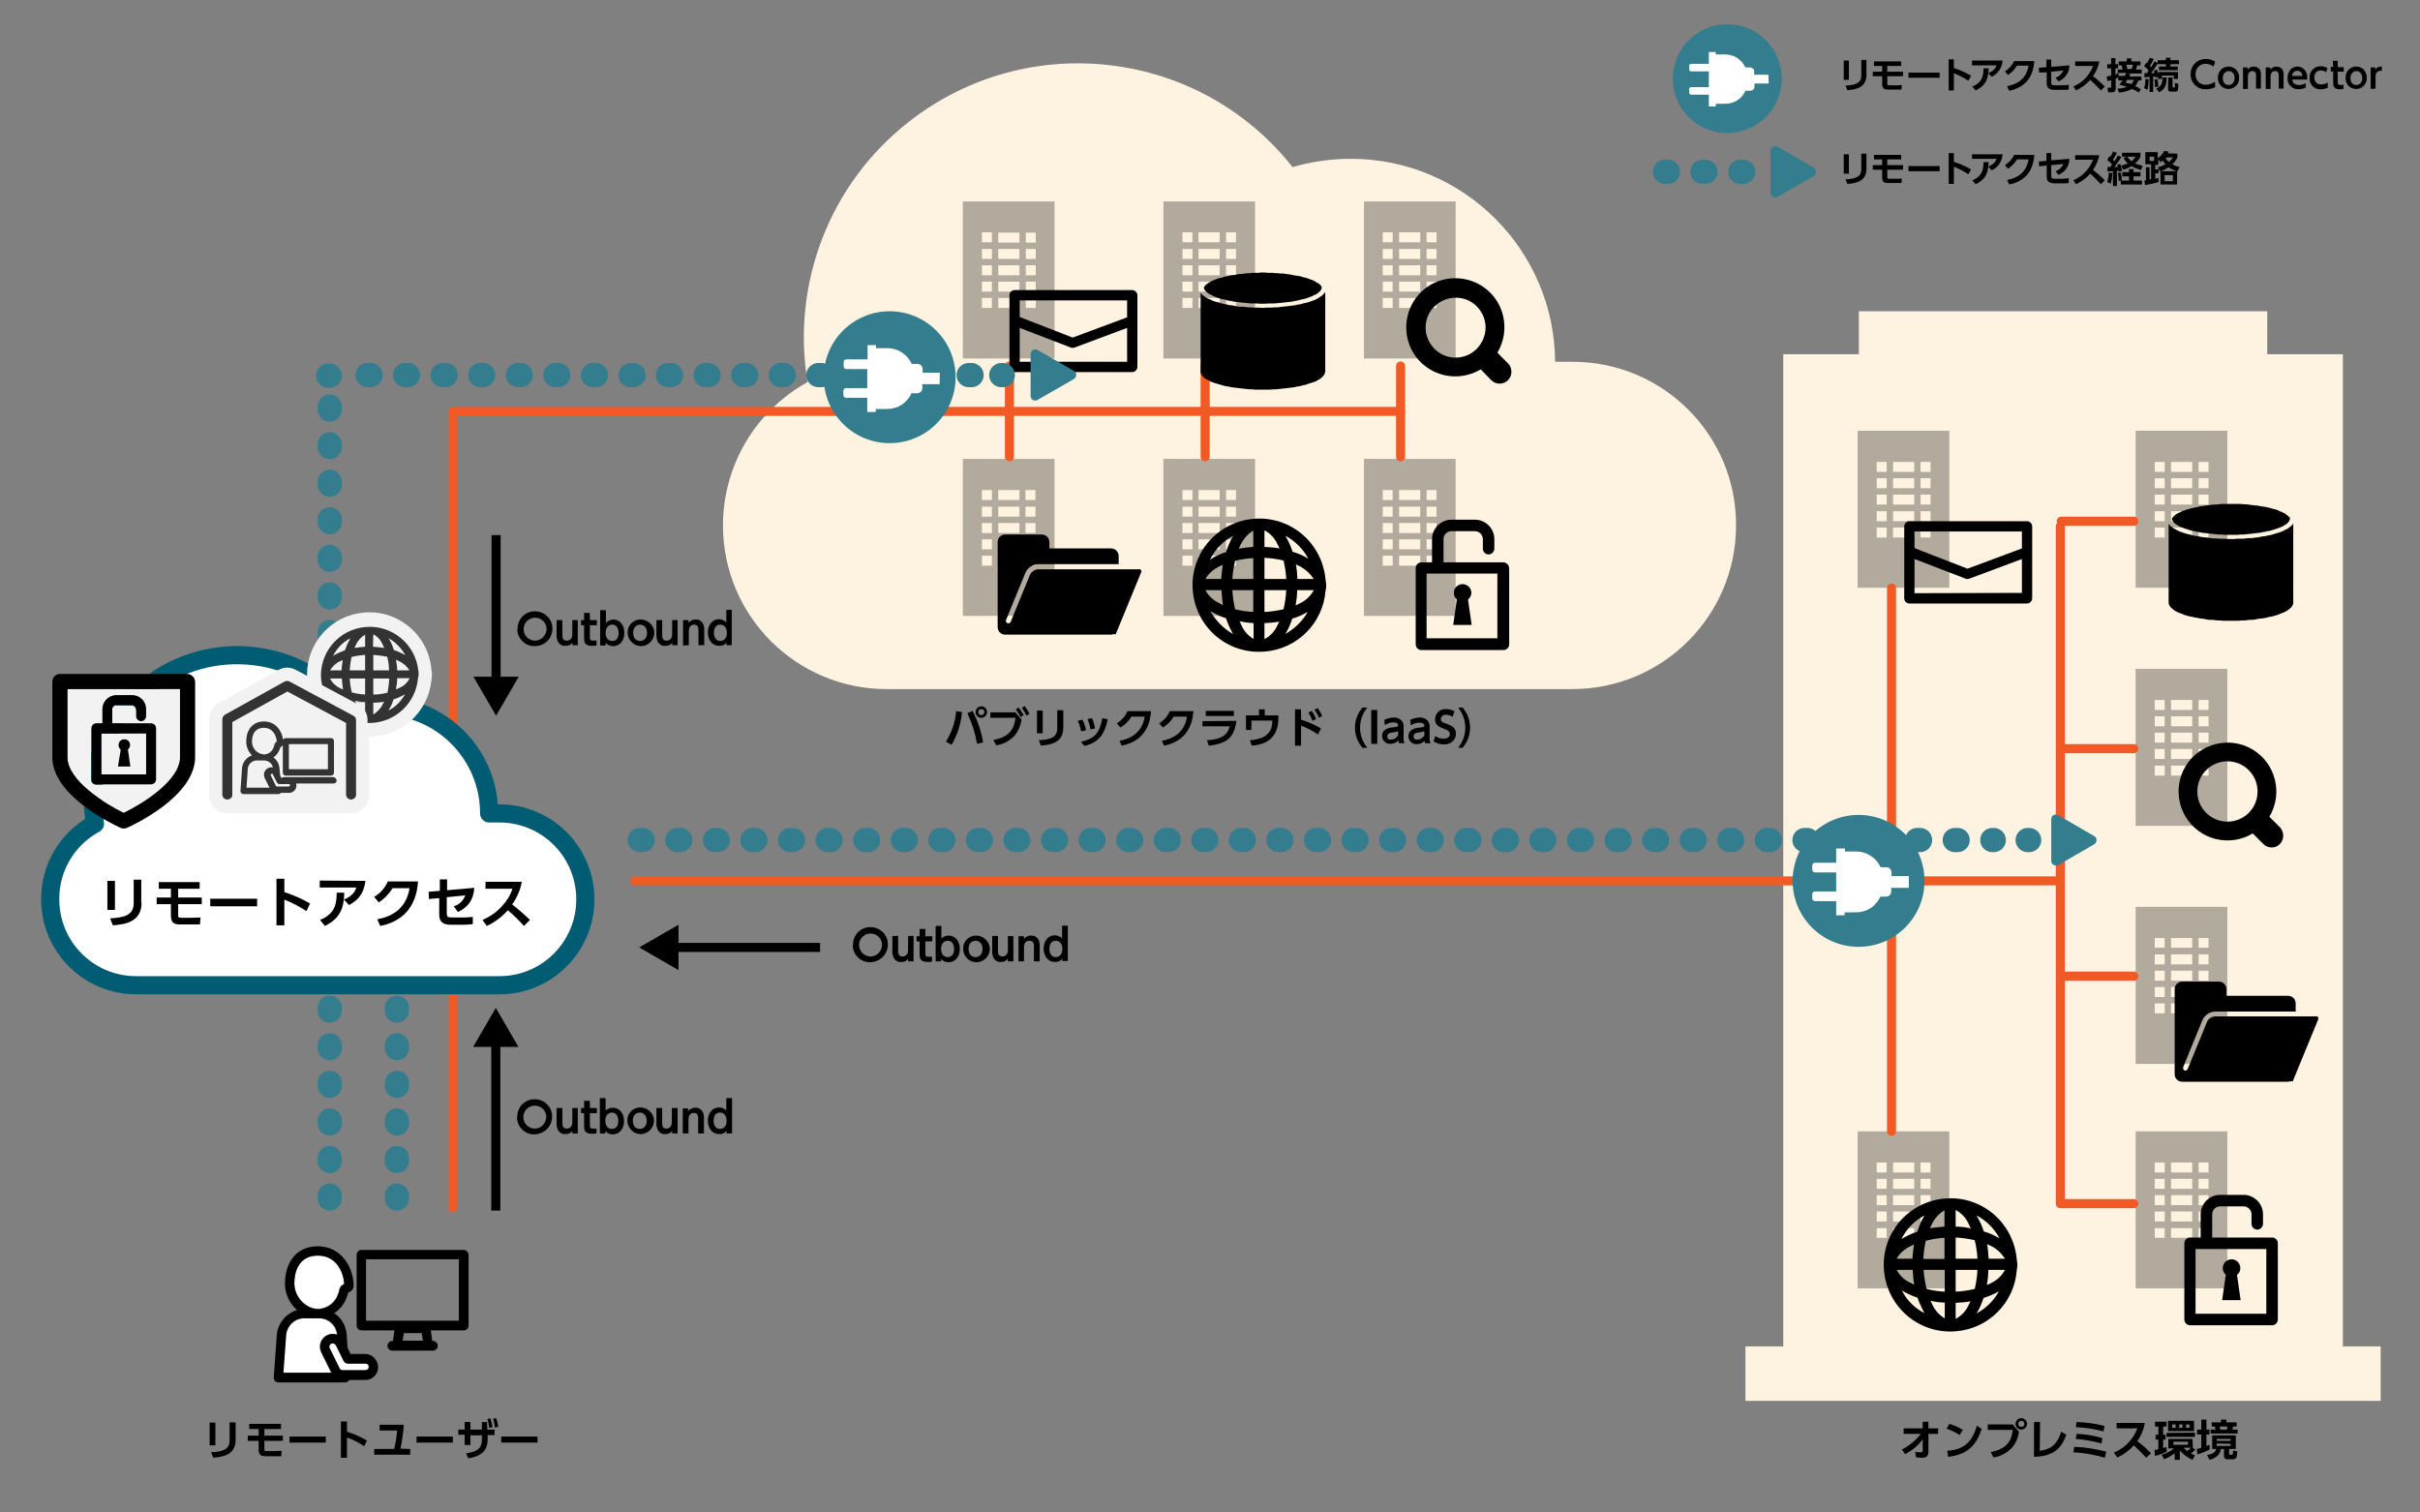 <?xml version="1.0" encoding="utf-8"?>
<!-- Generator: Adobe Illustrator 26.2.1, SVG Export Plug-In . SVG Version: 6.00 Build 0)  -->
<svg version="1.1" id="img_remotework_OL" xmlns="http://www.w3.org/2000/svg" xmlns:xlink="http://www.w3.org/1999/xlink" x="0px"
	 y="0px" viewBox="0 0 800 500" style="enable-background:new 0 0 800 500;" xml:space="preserve">
<rect x="0" y="0" width="800" height="500" fill="#808080" stroke="none"/>
<style type="text/css">
	.st0{fill:#FEF2E0;}
	.st1{fill-rule:evenodd;clip-rule:evenodd;fill:#B2AA9D;}
	.st2{fill:#FEF2E0;stroke:#FEF2E0;stroke-miterlimit:10;}
	.st3{fill:none;stroke:#337D8E;stroke-width:8;stroke-linecap:round;stroke-linejoin:round;stroke-dasharray:0.96,11.46;}
	.st4{fill:none;stroke:#F15A24;stroke-width:3;stroke-linecap:round;stroke-linejoin:round;}
	.st5{fill:#FFFFFF;stroke:#005C72;stroke-width:6;stroke-linecap:round;stroke-linejoin:round;}
	.st6{fill:none;}
	.st7{fill:#F2F2F2;}
	.st8{fill:none;stroke:#337D8E;stroke-width:8;stroke-linecap:round;stroke-linejoin:round;}
	.st9{fill:#337D8E;}
	.st10{fill:#FFFFFF;}
	.st11{fill:#333333;}
	.st12{fill:none;stroke:#000000;stroke-width:3;stroke-miterlimit:10;}
	.st13{fill-rule:evenodd;clip-rule:evenodd;}
</style>
<polygon class="st0" points="774.5,445.1 774.5,117.1 749.5,117.1 749.5,102.9 614.5,102.9 614.5,117.1 589.5,117.1 589.5,445.1 
	577,445.1 577,463.1 589.5,463.1 614.5,463.1 749.5,463.1 774.5,463.1 787,463.1 787,445.1 "/>
<path class="st1" d="M614.1,142.4v51.9h30.3v-51.9H614.1z M623.7,177.7h-3.3v-3.3h3.3V177.7z M623.7,172.3h-3.3V169h3.3V172.3z
	 M623.7,166.8h-3.3v-3.3h3.3V166.8z M623.7,161.4h-3.3v-3.3h3.3V161.4z M623.7,156h-3.3v-3.3h3.3V156z M632.8,177.7h-7v-3.3h7V177.7
	z M632.8,172.3h-7V169h7V172.3z M632.8,166.8h-7v-3.3h7V166.8z M632.8,161.4h-7v-3.3h7V161.4z M632.8,156h-7v-3.3h7V156z
	 M638.2,177.7h-3.3v-3.3h3.3V177.7z M638.2,172.3h-3.3V169h3.3V172.3z M638.2,166.8h-3.3v-3.3h3.3V166.8z M638.2,161.4h-3.3v-3.3
	h3.3V161.4z M638.2,156h-3.3v-3.3h3.3V156z"/>
<path class="st1" d="M614.1,374v51.9h30.3V374H614.1z M623.7,409.2h-3.3V406h3.3V409.2z M623.7,403.8h-3.3v-3.3h3.3V403.8z
	 M623.7,398.4h-3.3v-3.3h3.3V398.4z M623.7,393h-3.3v-3.3h3.3V393z M623.7,387.6h-3.3v-3.3h3.3V387.6z M632.8,409.2h-7V406h7V409.2z
	 M632.8,403.8h-7v-3.3h7V403.8z M632.8,398.4h-7v-3.3h7V398.4z M632.8,393h-7v-3.3h7V393z M632.8,387.6h-7v-3.3h7V387.6z
	 M638.2,409.2h-3.3V406h3.3V409.2z M638.2,403.8h-3.3v-3.3h3.3V403.8z M638.2,398.4h-3.3v-3.3h3.3V398.4z M638.2,393h-3.3v-3.3h3.3
	V393z M638.2,387.6h-3.3v-3.3h3.3V387.6z"/>
<path class="st1" d="M706,374v51.9h30.3V374H706z M715.6,409.2h-3.3V406h3.3V409.2z M715.6,403.8h-3.3v-3.3h3.3V403.8z M715.6,398.4
	h-3.3v-3.3h3.3V398.4z M715.6,393h-3.3v-3.3h3.3V393z M715.6,387.6h-3.3v-3.3h3.3V387.6z M724.7,409.2h-7V406h7V409.2z M724.7,403.8
	h-7v-3.3h7V403.8z M724.7,398.4h-7v-3.3h7V398.4z M724.7,393h-7v-3.3h7V393z M724.7,387.6h-7v-3.3h7V387.6z M730.1,409.2h-3.3V406
	h3.3V409.2z M730.1,403.8h-3.3v-3.3h3.3V403.8z M730.1,398.4h-3.3v-3.3h3.3V398.4z M730.1,393h-3.3v-3.3h3.3V393z M730.1,387.6h-3.3
	v-3.3h3.3V387.6z"/>
<path class="st1" d="M706,142.4v51.9h30.3v-51.9H706z M715.6,177.7h-3.3v-3.3h3.3V177.7z M715.6,172.3h-3.3V169h3.3V172.3z
	 M715.6,166.8h-3.3v-3.3h3.3V166.8z M715.6,161.4h-3.3v-3.3h3.3V161.4z M715.6,156h-3.3v-3.3h3.3V156z M724.7,177.7h-7v-3.3h7V177.7
	z M724.7,172.3h-7V169h7V172.3z M724.7,166.8h-7v-3.3h7V166.8z M724.7,161.4h-7v-3.3h7V161.4z M724.7,156h-7v-3.3h7V156z
	 M730.1,177.7h-3.3v-3.3h3.3V177.7z M730.1,172.3h-3.3V169h3.3V172.3z M730.1,166.8h-3.3v-3.3h3.3V166.8z M730.1,161.4h-3.3v-3.3
	h3.3V161.4z M730.1,156h-3.3v-3.3h3.3V156z"/>
<path class="st1" d="M706,221.1V273h30.3v-51.9H706z M715.6,256.4h-3.3v-3.3h3.3V256.4z M715.6,250.9h-3.3v-3.3h3.3V250.9z
	 M715.6,245.5h-3.3v-3.3h3.3V245.5z M715.6,240.1h-3.3v-3.3h3.3V240.1z M715.6,234.7h-3.3v-3.3h3.3V234.7z M724.7,256.4h-7v-3.3h7
	V256.4z M724.7,250.9h-7v-3.3h7V250.9z M724.7,245.5h-7v-3.3h7V245.5z M724.7,240.1h-7v-3.3h7V240.1z M724.7,234.7h-7v-3.3h7V234.7z
	 M730.1,256.4h-3.3v-3.3h3.3V256.4z M730.1,250.9h-3.3v-3.3h3.3V250.9z M730.1,245.5h-3.3v-3.3h3.3V245.5z M730.1,240.1h-3.3v-3.3
	h3.3V240.1z M730.1,234.7h-3.3v-3.3h3.3V234.7z"/>
<path class="st1" d="M706,299.8v51.9h30.3v-51.9H706z M715.6,335h-3.3v-3.3h3.3V335z M715.6,329.6h-3.3v-3.3h3.3V329.6z
	 M715.6,324.2h-3.3v-3.3h3.3V324.2z M715.6,318.8h-3.3v-3.3h3.3V318.8z M715.6,313.3h-3.3v-3.2h3.3V313.3z M724.7,335h-7v-3.3h7V335
	z M724.7,329.6h-7v-3.3h7V329.6z M724.7,324.2h-7v-3.3h7V324.2z M724.7,318.8h-7v-3.3h7V318.8z M724.7,313.3h-7v-3.2h7V313.3z
	 M730.1,335h-3.3v-3.3h3.3V335z M730.1,329.6h-3.3v-3.3h3.3V329.6z M730.1,324.2h-3.3v-3.3h3.3V324.2z M730.1,318.8h-3.3v-3.3h3.3
	V318.8z M730.1,313.3h-3.3v-3.2h3.3V313.3z"/>
<path class="st2" d="M519.9,120.1h-6.3c0-37.1-30.1-67.2-67.2-67.1c-6.5,0-13.1,1-19.3,2.8C396.4,16.7,339.8,10,300.7,40.7
	C274.7,61,262,94,267.5,126.6c-17.3,9.4-28,27.5-28,47.1l0,0c0,29.6,24,53.6,53.6,53.6h226.7c29.6,0,53.6-24,53.6-53.6l0,0
	C573.5,144.1,549.5,120.1,519.9,120.1L519.9,120.1z"/>
<path class="st1" d="M384.6,66.6v51.9h30.3V66.6H384.6z M394.2,101.8h-3.3v-3.3h3.3V101.8z M394.2,96.4h-3.3v-3.3h3.3V96.4z
	 M394.2,91h-3.3v-3.3h3.3V91z M394.2,85.6h-3.3v-3.3h3.3V85.6z M394.2,80.1h-3.3v-3.3h3.3V80.1z M403.2,101.8h-7v-3.3h7V101.8z
	 M403.2,96.4h-7v-3.3h7V96.4z M403.2,91h-7v-3.3h7V91z M403.2,85.6h-7v-3.3h7V85.6z M403.2,80.1h-7v-3.3h7V80.1z M408.6,101.8h-3.3
	v-3.3h3.3V101.8z M408.6,96.4h-3.3v-3.3h3.3V96.4z M408.6,91h-3.3v-3.3h3.3V91z M408.6,85.6h-3.3v-3.3h3.3V85.6z M408.6,80.1h-3.3
	v-3.3h3.3V80.1z"/>
<path class="st1" d="M450.9,66.6v51.9h30.3V66.6H450.9z M460.4,101.8h-3.3v-3.3h3.3V101.8z M460.4,96.4h-3.3v-3.3h3.3V96.4z
	 M460.4,91h-3.3v-3.3h3.3V91z M460.4,85.6h-3.3v-3.3h3.3V85.6z M460.4,80.1h-3.3v-3.3h3.3V80.1z M469.5,101.8h-7v-3.3h7V101.8z
	 M469.5,96.4h-7v-3.3h7V96.4z M469.5,91h-7v-3.3h7V91z M469.5,85.6h-7v-3.3h7V85.6z M469.5,80.1h-7v-3.3h7V80.1z M474.9,101.8h-3.3
	v-3.3h3.3V101.8z M474.9,96.4h-3.3v-3.3h3.3V96.4z M474.9,91h-3.3v-3.3h3.3V91z M474.9,85.6h-3.3v-3.3h3.3V85.6z M474.9,80.1h-3.3
	v-3.3h3.3V80.1z"/>
<path class="st1" d="M318.3,66.6v51.9h30.3V66.6H318.3z M327.9,101.8h-3.3v-3.3h3.3V101.8z M327.9,96.4h-3.3v-3.3h3.3V96.4z
	 M327.9,91h-3.3v-3.3h3.3V91z M327.9,85.6h-3.3v-3.3h3.3V85.6z M327.9,80.1h-3.3v-3.3h3.3V80.1z M337,101.8h-7v-3.3h7V101.8z
	 M337,96.4h-7v-3.3h7V96.4z M337,91h-7v-3.3h7V91z M337,85.6h-7v-3.3h7V85.6z M337,80.2h-7v-3.3h7V80.2z M342.4,101.8h-3.3v-3.3h3.3
	V101.8z M342.4,96.4h-3.3v-3.3h3.3V96.4z M342.4,91h-3.3v-3.3h3.3V91z M342.4,85.6h-3.3v-3.3h3.3V85.6z M342.4,80.2h-3.3v-3.3h3.3
	V80.2z"/>
<path class="st1" d="M384.6,151.7v51.9h30.3v-51.9L384.6,151.7z M394.2,187h-3.3v-3.3h3.3V187z M394.2,181.6h-3.3v-3.3h3.3V181.6z
	 M394.2,176.2h-3.3v-3.3h3.3V176.2z M394.2,170.8h-3.3v-3.3h3.3V170.8z M394.2,165.3h-3.3V162h3.3V165.3z M403.2,187h-7v-3.3h7V187z
	 M403.2,181.6h-7v-3.3h7V181.6z M403.2,176.2h-7v-3.3h7V176.2z M403.2,170.8h-7v-3.3h7V170.8z M403.2,165.3h-7V162h7V165.3z
	 M408.6,187h-3.3v-3.3h3.3V187z M408.6,181.6h-3.3v-3.3h3.3V181.6z M408.6,176.2h-3.3v-3.3h3.3V176.2z M408.6,170.8h-3.3v-3.3h3.3
	V170.8z M408.6,165.3h-3.3V162h3.3V165.3z"/>
<path class="st1" d="M450.9,151.7v51.9h30.3v-51.9L450.9,151.7z M460.4,187h-3.3v-3.3h3.3V187z M460.4,181.6h-3.3v-3.3h3.3V181.6z
	 M460.4,176.2h-3.3v-3.3h3.3V176.2z M460.4,170.8h-3.3v-3.3h3.3V170.8z M460.4,165.3h-3.3V162h3.3V165.3z M469.5,187h-7v-3.3h7V187z
	 M469.5,181.6h-7v-3.3h7V181.6z M469.5,176.2h-7v-3.3h7V176.2z M469.5,170.8h-7v-3.3h7V170.8z M469.5,165.3h-7V162h7V165.3z
	 M474.9,187h-3.3v-3.3h3.3V187z M474.9,181.6h-3.3v-3.3h3.3V181.6z M474.9,176.2h-3.3v-3.3h3.3V176.2z M474.9,170.8h-3.3v-3.3h3.3
	V170.8z M474.9,165.3h-3.3V162h3.3V165.3z"/>
<path class="st1" d="M318.3,151.7v51.9h30.3v-51.9L318.3,151.7z M327.9,187h-3.3v-3.3h3.3V187z M327.9,181.6h-3.3v-3.3h3.3V181.6z
	 M327.9,176.2h-3.3v-3.3h3.3V176.2z M327.9,170.8h-3.3v-3.3h3.3V170.8z M327.9,165.3h-3.3V162h3.3V165.3z M337,187h-7v-3.3h7V187z
	 M337,181.6h-7v-3.3h7V181.6z M337,176.2h-7v-3.3h7V176.2z M337,170.8h-7v-3.3h7V170.8z M337,165.3h-7V162h7V165.3z M342.3,187H339
	v-3.3h3.3V187z M342.3,181.6H339v-3.3h3.3V181.6z M342.3,176.2H339v-3.3h3.3V176.2z M342.3,170.8H339v-3.3h3.3V170.8z M342.3,165.3
	H339V162h3.3V165.3z"/>
<line class="st3" x1="109" y1="396.2" x2="109" y2="132.2"/>
<line class="st3" x1="131.2" y1="396.2" x2="131.2" y2="273.4"/>
<line class="st4" x1="209.8" y1="291.2" x2="681.1" y2="291.2"/>
<line class="st4" x1="625.3" y1="194.4" x2="625.3" y2="374"/>
<line class="st4" x1="463" y1="121" x2="463" y2="151"/>
<line class="st4" x1="398.4" y1="121" x2="398.4" y2="151"/>
<line class="st4" x1="333.7" y1="121" x2="333.7" y2="151"/>
<line class="st4" x1="681.1" y1="397.9" x2="681.1" y2="174"/>
<line class="st4" x1="681.4" y1="172.3" x2="705.4" y2="172.3"/>
<line class="st4" x1="681.4" y1="247.5" x2="705.4" y2="247.5"/>
<line class="st4" x1="681.4" y1="322.7" x2="705.4" y2="322.7"/>
<line class="st4" x1="681.4" y1="397.9" x2="705.4" y2="397.9"/>
<polyline class="st4" points="149.7,399.2 149.7,136 463,136 "/>
<path class="st5" d="M165.1,268.9h-3.4c0-19.7-16-35.6-35.6-35.6c-3.5,0-6.9,0.5-10.2,1.5c-16.3-20.7-46.3-24.3-67-8
	c-13.7,10.8-20.4,28.3-17.5,45.5c-9.2,5-14.9,14.6-14.8,25l0,0c0,15.7,12.7,28.4,28.4,28.4h120.1c15.7,0,28.4-12.7,28.4-28.4l0,0
	C193.5,281.6,180.8,268.9,165.1,268.9z"/>
<path class="st6" d="M742.7,412.9h-16.8v21.4h23.4v-21.4H742.7z M734.7,429.8l1.2-8.4c-1.2-1-1.4-2.8-0.3-4c1-1.2,2.8-1.4,4-0.3
	s1.4,2.8,0.3,4c-0.1,0.1-0.2,0.2-0.3,0.3l1.2,8.4H734.7z"/>
<path d="M751.1,409.1h-8.2h-0.2h-11.4v-7.7c0-1.4,1.2-2.6,2.6-2.6l0,0h7.8c1.4,0,2.6,1.2,2.6,2.6v3.3c0.1,1.1,1,1.8,2,1.8
	c0.9-0.1,1.7-0.8,1.8-1.8v-3.3c0-3.5-2.9-6.4-6.4-6.4h-7.8c-3.5,0-6.4,2.9-6.4,6.4v7.7H724c-1,0-1.9,0.8-1.9,1.9l0,0v25.2
	c0,1,0.8,1.9,1.9,1.9l0,0h27.1c1,0,1.9-0.8,1.9-1.9l0,0V411C753,410,752.2,409.1,751.1,409.1L751.1,409.1z M749.2,434.3h-23.4v-21.4
	h23.4V434.3z"/>
<path d="M740.6,419.2c0-1.6-1.3-2.9-2.9-2.9c-1.6,0-2.9,1.3-2.9,2.9c0,0.9,0.4,1.7,1,2.2l-1.2,8.4h6.1l-1.2-8.4
	C740.3,420.9,740.6,420.1,740.6,419.2z"/>
<path class="st7" d="M22.3,250.3c0,7.8,12.6,15.5,18.6,18.4c6-2.9,18.6-10.6,18.6-18.4v-22.5H22.3V250.3z M30.2,240.9
	c0-0.9,0.7-1.7,1.6-1.7h2v-4.7c0-2.6,2.1-4.6,4.6-4.6h5.2c2.6,0,4.6,2.1,4.6,4.6v2.2c0.1,0.9-0.6,1.7-1.5,1.8s-1.7-0.6-1.8-1.5
	c0-0.1,0-0.2,0-0.3v-2.2c0-0.7-0.6-1.3-1.3-1.3h-5.2c-0.7,0-1.3,0.6-1.3,1.3v4.7h12.8c0.9,0,1.7,0.7,1.7,1.7l0,0v16.8
	c0,0.9-0.7,1.7-1.7,1.7l0,0H31.8c-0.9,0-1.7-0.7-1.7-1.6l0,0v-16.9H30.2z"/>
<path class="st7" d="M48.3,242.5H33.5V256h14.8V242.5z M39,253.4l0.8-5.6c-0.8-0.7-0.9-1.9-0.2-2.7s1.9-0.9,2.7-0.2s0.9,1.9,0.2,2.7
	c-0.1,0.1-0.1,0.2-0.2,0.2l0.8,5.6H39z"/>
<path d="M62,222.8H19.8c-1.4,0-2.5,1.1-2.5,2.5v25c0,12.9,20.3,22.3,22.6,23.4c0.3,0.1,0.7,0.2,1,0.2s0.7-0.1,1-0.2
	c2.3-1,22.6-10.5,22.6-23.4v-25C64.4,224,63.4,222.9,62,222.8z M59.5,250.3c0,7.8-12.6,15.5-18.6,18.4c-6-2.9-18.6-10.6-18.6-18.4
	v-22.5h37.2V250.3z"/>
<path d="M31.8,259.3h18.1c0.9,0,1.7-0.7,1.7-1.7l0,0v-16.8c0-0.9-0.7-1.7-1.7-1.7l0,0H37.1v-4.7c0-0.7,0.6-1.3,1.3-1.3h5.2
	c0.7,0,1.3,0.6,1.4,1.3l0,0v2.2c-0.1,0.9,0.6,1.7,1.5,1.8s1.7-0.6,1.8-1.5c0-0.1,0-0.2,0-0.3v-2.2c0-2.6-2.1-4.6-4.6-4.6h-5.2
	c-2.6,0-4.6,2.1-4.6,4.6v4.7h-2c-0.9,0-1.7,0.7-1.6,1.7v16.8C30.2,258.6,30.9,259.3,31.8,259.3L31.8,259.3z M33.5,242.5h14.8V256
	H33.5V242.5z"/>
<path d="M43,246.3c0-1.1-0.8-1.9-1.9-1.9c-1.1,0-1.9,0.8-1.9,1.9c0,0.6,0.2,1.1,0.7,1.5l-0.9,5.6h4.1l-0.8-5.6
	C42.7,247.4,43,246.9,43,246.3z"/>
<line class="st3" x1="211.5" y1="277.7" x2="659.1" y2="277.7"/>
<line class="st8" x1="670.3" y1="277.7" x2="670.8" y2="277.7"/>
<path class="st9" d="M680.4,286l11.9-6.9c0.7-0.4,1-1.4,0.6-2.1c-0.1-0.2-0.3-0.4-0.6-0.6l-11.9-6.9c-0.7-0.4-1.7-0.2-2.1,0.5
	c-0.1,0.2-0.2,0.5-0.2,0.8v13.8c0,0.9,0.7,1.5,1.6,1.5C679.9,286.2,680.1,286.1,680.4,286z"/>
<polygon class="st6" points="133.4,440.8 133.1,443.2 139.7,443.2 139.3,440.8 "/>
<rect x="121.1" y="416.3" class="st6" width="30.7" height="20.3"/>
<path d="M153.3,413.2h-33.8c-0.9,0-1.6,0.7-1.6,1.6v23.4c0,0.9,0.7,1.6,1.6,1.6h10.9l-0.5,3.5h-0.2c-0.9,0-1.6,0.7-1.6,1.6
	s0.7,1.6,1.6,1.6h13.4c0.9,0,1.6-0.7,1.6-1.6s-0.7-1.6-1.6-1.6h-0.2l-0.5-3.5h10.9c0.9,0,1.6-0.7,1.6-1.6v-23.4
	C154.8,413.9,154.1,413.2,153.3,413.2L153.3,413.2z M133.1,443.2l0.4-2.5h5.9l0.4,2.5H133.1z M151.7,436.6H121v-20.3h30.7V436.6z"/>
<path class="st10" d="M111.8,427.6c0.2-0.4,0.3-0.9,0.4-1.4c0.2-0.8,0.8-1.5,1.6-1.8c-0.2-4-2.6-9.4-8.7-9.4c-7,0-7.8,6.5-7.8,9.2
	c0,4.4,3.7,8.4,7.8,8.4C108.2,432.6,110.9,430.5,111.8,427.6z"/>
<path class="st10" d="M109.4,453.8l-3.3-6.7c-1-2.1-0.2-4.7,1.9-5.7c1-0.5,2.2-0.6,3.2-0.2h0.1c-0.3-3-2.7-5.3-5.7-5.4h-5.4
	c-3.1,0.1-5.6,2.6-5.8,5.7l-0.9,12.3L109.4,453.8L109.4,453.8z"/>
<path class="st10" d="M120.8,450.7h-5.9c-0.6,0-1.1-0.3-1.4-0.9l-2.5-5.1c-0.1-0.3-0.4-0.5-0.7-0.6c-0.1,0-0.2-0.1-0.4-0.1
	c-0.2,0-0.3,0-0.5,0.1c-0.6,0.3-0.8,0.9-0.5,1.5l3.3,6.7c0.2,0.5,0.7,0.7,1.2,0.6c0.1,0,0.2,0,0.3,0h7c0.6,0,1.1-0.5,1.1-1.1
	S121.4,450.7,120.8,450.7L120.8,450.7L120.8,450.7z"/>
<path d="M120.8,447.6h-4.9l-1-2.1l-0.3-4.3c-0.2-2.9-1.7-5.5-4.1-7.1c2-1.3,3.5-3.3,4.2-5.5c0.2-0.4,0.3-0.9,0.4-1.3l0,0
	c1-0.3,1.7-1.1,1.8-2.1c0-6.4-4.2-13.2-11.8-13.2c-8,0-10.9,6.4-10.9,12.4c0,3.3,1.5,6.5,4,8.7c-3.7,1.1-6.4,4.4-6.7,8.3l-1,14
	c0,0.9,0.6,1.6,1.5,1.6c0,0,0,0,0.1,0h22c0.4,0,0.8-0.2,1.1-0.5c0.1-0.1,0.2-0.2,0.2-0.3h5.4c2.3,0,4.2-1.9,4.2-4.2
	S123.1,447.6,120.8,447.6L120.8,447.6L120.8,447.6z M120.8,453h-7c-0.1,0-0.2,0-0.3,0c-0.5,0.1-1-0.2-1.2-0.6l-3.3-6.7
	c-0.3-0.6,0-1.2,0.5-1.5c0.2-0.1,0.3-0.1,0.5-0.1c0.1,0,0.2,0,0.4,0.1c0.3,0.1,0.5,0.3,0.7,0.6l2.5,5.1c0.3,0.5,0.8,0.9,1.4,0.9h5.9
	c0.6,0,1.1,0.5,1.1,1.1S121.4,453,120.8,453L120.8,453z M94.6,441.5c0.2-3.1,2.7-5.6,5.8-5.7h5.4c3,0.1,5.5,2.4,5.7,5.4h-0.1
	c-1.1-0.4-2.2-0.3-3.2,0.2c-2.1,1-3,3.6-1.9,5.7l3.3,6.7l0,0H93.7L94.6,441.5z M97.3,424.3c0-2.8,0.8-9.2,7.8-9.2
	c6.1,0,8.4,5.4,8.7,9.4c-0.8,0.3-1.4,0.9-1.6,1.8c-0.1,0.5-0.2,0.9-0.4,1.4c-0.9,3-3.6,5-6.7,5.1C101,432.7,97.3,428.7,97.3,424.3
	L97.3,424.3z"/>
<path d="M38,300.8h-2.5v-9.6H38V300.8z M46.8,298.4c0,6.3-5.3,7.2-9.5,7.5l-0.9-2.3c4.9-0.3,7.8-1.1,7.8-5.1v-7.7h2.5v7.6H46.8z"/>
<path d="M58.9,293.8v2.9h7.8v2.2h-7.8v3.8c0,0.5,0.1,0.7,1,0.7h3.3c1.3,0,2.3-0.1,3.1-0.1l-0.2,2.3h-6.6c-1.9,0-3-0.5-3-2.9v-3.8
	h-4.7v-2.2h4.7v-2.9h-4v-2.2H66v2.2H58.9z"/>
<path d="M85,297.1v2.5H69.5v-2.5H85z"/>
<path d="M101.3,301.2c-2.3-1.5-4.7-2.8-7.3-3.8v8.5h-2.6v-15.4H94v4.4c3,1,5.8,2.2,8.5,3.8L101.3,301.2z"/>
<path d="M120.8,291.2c-0.6,4.6-2.6,6.4-5.4,8l-1.7-1.8c2.9-1.3,3.6-2.6,4.1-4h-12.1v-2.3L120.8,291.2z M105.8,304.1
	c5-2,5.5-5.4,5.5-9h2.5c-0.1,4.2-0.8,8.3-6.4,11L105.8,304.1z"/>
<path d="M124.7,303.9c4.9-0.9,9.6-3.5,10.7-10.3h-5.6c-1.2,1.9-2.7,3.5-4.6,4.7l-1.5-1.8c2-1.2,3.6-3,4.5-5.1h10
	c-0.3,3.6-1.4,12.5-12.5,14.7L124.7,303.9z"/>
<path d="M141.8,297.2l-0.1-2.4l3.7-0.3v-3.8h2.4v3.6l9-0.8c-0.3,3.9-1.9,6.3-5.4,8l-1.4-1.9c1.8-0.5,3.2-1.9,3.8-3.6l-6.1,0.6v5.3
	c0,1.2,0.3,1.4,1.8,1.4h3.9c1,0,2-0.1,2.9-0.2v2.4c-0.9,0.1-1.9,0.2-2.9,0.2H149c-3.6,0-3.8-2.1-3.8-3.5v-5.3L141.8,297.2z"/>
<path d="M172.5,291.5c-0.5,2.7-1.6,5.3-3.2,7.5c2.1,1.6,4,3.3,5.9,5.1l-2,2c-1.7-1.9-3.4-3.6-5.3-5.2c-2,2.2-4.3,4-7,5.2l-1.4-2
	c2.4-1,4.6-2.5,6.4-4.5c1.6-1.7,2.8-3.6,3.5-5.8h-8.9v-2.3L172.5,291.5L172.5,291.5z"/>
<path d="M318,235.4c-0.3,3.8-1.5,7.5-3.4,10.8l-1.9-1c1.9-3.1,3.1-6.5,3.4-10.1L318,235.4z M323,245.9c-0.6-3.5-1.7-6.9-3.2-10.1
	l1.7-0.8c1.7,3.3,2.9,6.8,3.5,10.4L323,245.9z M326.3,235.4c0,1.1-0.9,1.9-1.9,1.9c-1.1,0-1.9-0.9-1.9-1.9c0-1.1,0.9-1.9,1.9-1.9
	C325.4,233.4,326.3,234.3,326.3,235.4z M323.4,235.4c0,0.6,0.4,1,1,1s1-0.4,1-1s-0.4-1-1-1S323.4,234.8,323.4,235.4z"/>
<path d="M335.7,235.5l2,2.4c-0.3,2-1.1,3.8-2.3,5.3c-1.6,1.7-3.8,2.9-6.1,3.2l-0.9-1.8c5.8-1,6.9-4.2,7.3-7.3h-8.3v-1.8L335.7,235.5
	L335.7,235.5z M336.7,233.9c0.7,0.8,1.2,1.6,1.7,2.5l-1,0.7c-0.4-0.9-1-1.8-1.6-2.6L336.7,233.9z M338.7,233.4
	c0.6,0.8,1.2,1.6,1.6,2.6l-1,0.6c-0.4-0.9-0.9-1.8-1.5-2.6L338.7,233.4z"/>
<path d="M344.7,242.4h-1.9v-7.5h1.9V242.4z M351.5,240.6c0,4.9-4.1,5.6-7.4,5.9l-0.7-1.8c3.8-0.2,6.1-0.9,6.1-3.9v-6h2V240.6z"/>
<path d="M357.4,241.8c-0.2-1.2-0.6-2.4-1.1-3.5l1.5-0.4c0.6,1.1,1,2.3,1.2,3.5L357.4,241.8z M357.3,245.2c4.7-1,6.2-2.9,7.1-7.8
	l1.8,0.4c-0.8,3.5-1.9,7.4-7.7,8.8L357.3,245.2z M360.5,241.1c-0.2-1.2-0.5-2.3-1-3.4l1.5-0.3c0.5,1.1,0.8,2.2,1,3.4L360.5,241.1z"
	/>
<path d="M370.1,244.9c3.8-0.7,7.5-2.8,8.3-8H374c-0.9,1.5-2.1,2.7-3.6,3.6l-1.2-1.4c1.5-0.9,2.8-2.3,3.5-4h7.8
	c-0.2,2.8-1.1,9.7-9.7,11.4L370.1,244.9z"/>
<path d="M384.1,244.9c3.8-0.7,7.5-2.8,8.3-8H388c-0.9,1.5-2.1,2.7-3.6,3.6l-1.2-1.4c1.5-0.9,2.8-2.3,3.5-4h7.8
	c-0.2,2.8-1.1,9.7-9.7,11.4L384.1,244.9z"/>
<path d="M408.7,238.3c-0.2,2.2-1,4.9-3,6.3c-0.8,0.6-2.5,1.5-6.1,1.9l-0.6-1.8c3.7-0.2,6.7-1.1,7.5-4.6h-9v-1.7L408.7,238.3z
	 M407.9,235v1.7h-9.3V235H407.9z"/>
<path d="M422.6,236.5v0.9c0,7.4-5.1,8.8-8.8,9.1l-0.6-1.8c2.8-0.2,7.4-1,7.4-6.3v-0.2h-6.9v3.1h-1.8v-4.8h4.3v-2h1.9v2H422.6z"/>
<path d="M435.7,242.8c-1.8-1.2-3.6-2.2-5.6-2.9v6.6h-2v-12h2v3.4c2.3,0.7,4.5,1.7,6.6,2.9L435.7,242.8z M433.6,235
	c0.6,0.8,1.1,1.7,1.5,2.7l-1.2,0.6c-0.4-1-0.8-1.9-1.4-2.7L433.6,235z M435.6,234.1c0.6,0.8,1.1,1.7,1.5,2.6l-1.1,0.6
	c-0.4-1-0.9-1.9-1.5-2.7L435.6,234.1z"/>
<path d="M450.4,247.2c-3.3-3.8-3.3-9.5,0-13.3h1.6c-3.2,3.9-3.2,9.4,0,13.3H450.4z"/>
<path d="M455.3,234.7v11.2h-2v-11.2H455.3z"/>
<path d="M457.6,238c0.9-0.5,1.9-0.7,2.9-0.8c1.1-0.1,2.2,0.3,2.9,1.1c0.5,0.6,0.7,1.4,0.6,2.2v3.3c-0.1,0.7,0.1,1.3,0.3,1.9h-1.8
	c-0.1-0.3-0.2-0.6-0.2-0.9c-0.7,0.7-1.6,1.1-2.6,1.1c-1.4,0.1-2.6-0.9-2.8-2.3c0-0.1,0-0.2,0-0.3c0-2.4,2.4-2.8,4-2.9
	c0.9-0.1,1.3-0.2,1.3-0.7s-0.5-0.9-1.6-0.9c-1,0-1.9,0.3-2.8,0.9L457.6,238z M462.2,241.7c-0.5,0.2-1,0.3-1.6,0.4
	c-0.9,0.1-2,0.2-2,1.4c0,0.6,0.4,1,1,1c0.1,0,0.1,0,0.2,0c1,0,1.9-0.6,2.4-1.4V241.7z"/>
<path d="M466.2,238c0.9-0.5,1.9-0.7,2.9-0.8c1.1-0.1,2.2,0.3,2.9,1.1c0.5,0.6,0.7,1.4,0.6,2.2v3.3c-0.1,0.7,0.1,1.3,0.3,1.9h-1.8
	c-0.1-0.3-0.1-0.5-0.1-0.8c-0.7,0.7-1.6,1.1-2.6,1.1c-1.4,0.1-2.6-0.9-2.8-2.3c0-0.1,0-0.2,0-0.3c0-2.4,2.4-2.8,4-2.9
	c0.9-0.1,1.3-0.2,1.3-0.7s-0.5-0.9-1.7-0.9c-1,0-1.9,0.3-2.8,0.9L466.2,238z M470.8,241.7c-0.5,0.2-1,0.3-1.5,0.4
	c-0.9,0.1-2,0.2-2,1.4c0,0.6,0.4,1,1,1c0.1,0,0.1,0,0.2,0c1,0,1.9-0.6,2.4-1.4L470.8,241.7z"/>
<path d="M480.2,237c-0.6-0.5-1.4-0.7-2.2-0.7c-0.8-0.1-1.6,0.5-1.7,1.3v0.1c0,0.9,0.8,1.2,1.7,1.5c1.6,0.6,3.3,1.1,3.3,3.4
	c0,2-1.6,3.5-4,3.5c-1.2,0-2.4-0.4-3.4-1l0.6-1.8c0.8,0.6,1.7,0.9,2.7,0.9c1.1,0,2.1-0.5,2.1-1.5s-1.1-1.5-2-1.8
	c-1.6-0.6-2.9-1.2-2.9-3.1c0-1.9,1.5-3.4,3.4-3.4c0.1,0,0.2,0,0.3,0c0.9,0,1.9,0.3,2.7,0.7L480.2,237z"/>
<path d="M482,247.2c3.2-3.9,3.2-9.4,0-13.3h1.5c3.3,3.8,3.3,9.5,0,13.3H482z"/>
<path d="M171,369.1c0-3.2,2.6-5.8,5.8-5.7c3.2,0,5.8,2.6,5.7,5.8c0,3.2-2.6,5.7-5.8,5.8c-3.1,0.1-5.7-2.4-5.8-5.5
	C171,369.3,171,369.2,171,369.1z M180.6,369.1c-0.1-2.1-1.9-3.7-4-3.6s-3.7,1.9-3.6,4c0.1,2,1.8,3.6,3.8,3.6
	C178.9,373.1,180.6,371.3,180.6,369.1L180.6,369.1L180.6,369.1z"/>
<path d="M191,366.4v8.3h-1.8v-0.9c-0.5,0.8-1.4,1.2-2.4,1.1c-1,0.1-1.9-0.5-2.4-1.4c-0.3-0.8-0.5-1.6-0.4-2.5v-4.7h1.9v4.7
	c0,0.9,0,2.1,1.5,2.1c0.2,0,1.8-0.1,1.8-2.1v-4.7h1.8L191,366.4L191,366.4z"/>
<path d="M193.1,363.9h1.9v2.4h2.3v1.7H195v4c0,0.7,0.1,1.1,1.1,1.1c0.4,0,0.8,0,1.1-0.1v1.7c-0.5,0.1-1,0.1-1.6,0.1
	c-2.5,0-2.5-1.5-2.5-2.7V368h-1v-1.7h1V363.9z"/>
<path d="M200.1,374.7h-1.8V363h1.9v4.2c0.6-0.7,1.5-1,2.4-1c2.4,0,3.7,2.1,3.7,4.4c0,2.4-1.4,4.4-3.7,4.4c-1,0-1.9-0.4-2.5-1.1
	L200.1,374.7z M202.3,373.2c1.5,0,2.1-1.2,2.1-2.7s-0.7-2.7-2.1-2.7c-0.7,0-2.2,0.4-2.2,2.7S201.6,373.2,202.3,373.2L202.3,373.2z"
	/>
<path d="M211.5,366.1c2.4-0.1,4.5,1.7,4.7,4.1c0.1,2.4-1.7,4.5-4.1,4.7s-4.5-1.7-4.7-4.1c0-0.1,0-0.2,0-0.3
	c-0.1-2.3,1.6-4.2,3.9-4.4C211.3,366.1,211.4,366.1,211.5,366.1z M211.5,373.2c0.9,0,2.3-0.6,2.3-2.7s-1.4-2.7-2.3-2.7
	s-2.3,0.5-2.3,2.7S210.6,373.2,211.5,373.2L211.5,373.2z"/>
<path d="M224,366.4v8.3h-1.8v-0.9c-0.5,0.8-1.4,1.2-2.4,1.1c-1,0.1-1.9-0.5-2.4-1.4c-0.3-0.8-0.5-1.6-0.4-2.5v-4.7h1.9v4.7
	c0,0.9,0,2.1,1.4,2.1c0.2,0,1.8-0.1,1.8-2.1v-4.7h1.9V366.4z"/>
<path d="M225.7,374.7v-8.3h1.8v0.9c0.6-0.7,1.5-1.2,2.4-1.1c1-0.1,1.9,0.5,2.4,1.3c0.3,0.8,0.5,1.7,0.4,2.5v4.7h-1.9V370
	c0-0.9,0-2.1-1.4-2.1c-0.2,0-1.8,0-1.8,2.1v4.7H225.7z"/>
<path d="M240.2,373.8c-0.6,0.8-1.5,1.2-2.5,1.1c-2.3,0-3.7-2-3.7-4.4c0-2.3,1.3-4.4,3.7-4.4c0.9,0,1.8,0.4,2.4,1V363h1.9v11.7h-1.8
	L240.2,373.8z M238,367.8c-1.5,0-2.1,1.2-2.1,2.7s0.7,2.7,2.1,2.7c0.7,0,2.2-0.4,2.2-2.7S238.7,367.8,238,367.8z"/>
<path d="M71.2,477.8h-1.9v-7.5h1.9V477.8z M77.9,476c0,4.9-4.1,5.6-7.4,5.9l-0.7-1.8c3.8-0.2,6.1-0.9,6.1-3.9v-6h2V476z"/>
<path d="M87.4,472.4v2.2h6.1v1.7h-6.1v2.9c0,0.4,0.1,0.5,0.7,0.5h2.6c1,0,1.8-0.1,2.4-0.1l-0.1,1.8h-5.2c-1.5,0-2.3-0.4-2.3-2.2
	v-2.9h-3.6v-1.7h3.6v-2.2h-3.1v-1.7h10.5v1.7L87.4,472.4z"/>
<path d="M107.7,474.9v2h-12v-2H107.7z"/>
<path d="M120.4,478.1c-1.8-1.2-3.7-2.2-5.7-2.9v6.7h-2v-12h2v3.4c2.3,0.7,4.5,1.7,6.6,2.9L120.4,478.1z"/>
<path d="M135.6,479v1.9h-11.9V479h6.6c0.5-2,0.8-4,1-6.1h-5.8V471h8c-0.2,2.7-0.6,5.3-1.1,7.9L135.6,479z"/>
<path d="M149.7,474.9v2h-12v-2H149.7z"/>
<path d="M155.5,477.7h-1.9v-3.4h-2.1v-1.7h2.1v-2.5h1.9v2.5h3.8v-2.5h1.7l0.1,2.5h2.4v1.8h-2.3v1.4c0,3.2-1.4,5.5-6.4,6.3l-0.7-1.7
	c4.9-0.5,5.2-2.8,5.2-4.5v-1.4h-3.8V477.7z M162.1,468.9c0.3,0.9,0.6,1.9,0.7,2.9l-1.1,0.2c-0.1-1-0.3-2-0.6-2.9L162.1,468.9z
	 M164,468.8c0.4,0.9,0.6,1.9,0.7,2.9l-1.1,0.2c-0.1-1-0.3-2-0.6-2.9L164,468.8z"/>
<path d="M177.7,474.9v2h-12v-2H177.7z"/>
<path d="M629.3,474v-1.8h6.3V470h1.9v2.2h3.2v1.8h-3.2v6c0,1.9-1.5,1.9-2.2,1.9c-0.3,0-0.5,0-1.9-0.1l-0.3-1.8
	c1.1,0.1,1.5,0.1,1.8,0.1s0.7-0.1,0.7-0.5v-3.8c-1.5,2.1-3.5,3.7-5.8,4.9l-1.1-1.5c2.5-1.3,4.6-3,6.3-5.2H629.3z"/>
<path d="M647.8,474.4c-1.3-0.9-2.8-1.6-4.3-2.1l0.9-1.6c1.6,0.5,3.1,1.1,4.5,2L647.8,474.4z M643.7,479.6c4.2-0.3,8-1.7,9.8-8.3
	l1.6,1.1c-1.7,5.2-4.6,8.5-11.1,9.2L643.7,479.6z"/>
<path d="M665.4,470.9l2,2.4c-0.2,1.9-1,3.8-2.3,5.3c-1.6,1.7-3.8,2.9-6.1,3.2l-0.9-1.8c5.8-1,6.9-4.3,7.3-7.3h-8.3v-1.8L665.4,470.9
	L665.4,470.9z M670.1,470.7c0,1.1-0.9,1.9-1.9,1.9c-1.1,0-1.9-0.9-1.9-1.9c0-1.1,0.9-1.9,1.9-1.9l0,0
	C669.2,468.8,670.1,469.7,670.1,470.7L670.1,470.7L670.1,470.7z M667.2,470.7c0,0.6,0.4,1,1,1s1-0.4,1-1s-0.4-1-1-1
	S667.2,470.2,667.2,470.7L667.2,470.7L667.2,470.7z"/>
<path d="M674.3,479.6c3.3-0.4,5.7-1.8,7.1-6.3l1.7,1c-1.8,4.8-4.4,7.1-10.7,7.3v-11.5h2L674.3,479.6z"/>
<path d="M695.8,481.9c-3.4-1-6.8-1.6-10.4-1.8l0.3-1.8c3.6,0.1,7.1,0.7,10.6,1.6L695.8,481.9z M694.7,477.2
	c-2.8-0.8-5.6-1.3-8.5-1.5l0.3-1.7c2.9,0.1,5.8,0.6,8.5,1.4L694.7,477.2z M695.4,473.2c-3-0.8-6.1-1.3-9.2-1.4l0.3-1.7
	c3.1,0.1,6.2,0.5,9.2,1.3L695.4,473.2z"/>
<path d="M709,470.6c-0.4,2.1-1.2,4.1-2.5,5.8c1.6,1.2,3.1,2.5,4.6,4l-1.6,1.5c-1.3-1.4-2.7-2.8-4.1-4.1c-1.5,1.7-3.4,3.1-5.5,4
	l-1.1-1.6c1.9-0.8,3.6-1.9,5-3.5c1.2-1.3,2.1-2.8,2.8-4.5h-6.9v-1.8h9.3V470.6z"/>
<path d="M712.2,479.4l1.3-0.3v-3.2h-0.9v-1.6h0.9v-2.7h-1.1V470h3.8v1.6h-1.1v2.7h0.8v1.6h-0.8v2.8c0.4-0.1,0.8-0.2,1.1-0.4l0.1,1.6
	c-1.3,0.6-2.6,1.1-3.9,1.4L712.2,479.4z M724.9,478.6l0.8,0.6c-0.4,0.5-0.9,0.9-1.4,1.3c0.4,0.2,0.7,0.4,1.3,0.6l-0.8,1.5
	c-1.6-0.7-3.1-1.8-4.2-3.1v3.1h-1.7v-2.2c-1,0.8-2.2,1.5-3.5,2l-0.8-1.5c1.5-0.4,2.9-1.1,4.1-2.1h-1.9v-3.1h8L724.9,478.6z
	 M725.6,473.6v1.4h-9.4v-1.3L725.6,473.6z M725.3,469.7v3.4h-8.6v-3.4H725.3z M718.1,470.9v1.1h1.1v-1.1H718.1z M718.5,476.6v1h4.8
	v-1H718.5z M720.4,470.9v1.1h1.1v-1.1H720.4z M721.8,478.6c0.4,0.4,0.8,0.7,1.3,1.1c0.4-0.3,0.8-0.7,1.2-1.1H721.8z M722.7,470.9
	v1.1h1.1v-1.1H722.7z"/>
<path d="M726.2,479c0.5-0.1,1-0.2,1.5-0.4v-4.4h-1.4v-1.6h1.4v-3.3h1.7v3.3h1v1.6h-1v3.8c0.3-0.1,0.5-0.2,1-0.4l0.1,1.6
	c-1.3,0.6-2.7,1.2-4.1,1.6L726.2,479z M739.1,474.5v4.5h-2.2v1.4c0,0.4,0,0.5,0.3,0.5h0.5c0.4,0,0.5,0,0.5-1.4l1.4,0.3
	c-0.1,1.7-0.2,2.6-1.4,2.6h-1.9c-1.1,0-1.1-0.8-1.1-1.1V479h-1c-0.2,1.1-0.7,2.8-3.8,3.6l-0.8-1.6c1.8-0.3,2.7-0.8,3-2h-1.3v-4.5
	H739.1z M731.1,470.2h3.1v-0.9h1.8v0.9h3.4v1.4h-1.2c-0.1,0.3-0.1,0.7-0.2,1h1.7v1.3h-8.9v-1.3h1.6c0-0.3-0.1-0.7-0.2-1h-1
	L731.1,470.2z M732.8,475.7v0.6h4.6v-0.6H732.8z M732.8,477.2v0.8h4.6v-0.7L732.8,477.2z M733.8,471.6c0,0.2,0.2,0.9,0.2,1h2.1
	c0.1-0.3,0.2-0.7,0.2-1H733.8z"/>
<path d="M611.2,26.4h-1.7V20h1.7V26.4z M617,24.8c0,4.2-3.5,4.8-6.3,5l-0.6-1.5c3.2-0.2,5.2-0.7,5.2-3.4v-5.1h1.7L617,24.8L617,24.8
	z"/>
<path d="M623.9,21.8v1.9h5.2v1.5h-5.2v2.5c0,0.3,0.1,0.5,0.6,0.5h2.2c0.9,0,1.5,0,2-0.1l-0.1,1.5h-4.4c-1.3,0-2-0.3-2-1.9v-2.5h-3.1
	v-1.5h3.1v-1.9h-2.7v-1.5h9v1.5H623.9z"/>
<path d="M641.2,24v1.7h-10.3V24H641.2z"/>
<path d="M650.7,26.7c-1.5-1-3.1-1.8-4.8-2.5v5.7h-1.7V19.6h1.7v2.9c2,0.6,3.9,1.5,5.7,2.5L650.7,26.7z"/>
<path d="M662,20c-0.1,2.3-1.5,4.4-3.6,5.4l-1.1-1.2c1.9-0.9,2.4-1.7,2.7-2.6h-8.1V20H662z M652,28.6c3.3-1.3,3.7-3.6,3.7-6h1.7
	c-0.1,2.8-0.5,5.5-4.3,7.3L652,28.6z"/>
<path d="M663.5,28.5c3.3-0.6,6.4-2.4,7.1-6.8h-3.8c-0.8,1.2-1.8,2.3-3,3.1l-1-1.2c1.3-0.8,2.4-2,3-3.4h6.7c-0.2,2.4-0.9,8.3-8.3,9.8
	L663.5,28.5z"/>
<path d="M674.1,24l-0.1-1.6l2.5-0.2v-2.5h1.6v2.4l6-0.5c0,2.3-1.4,4.4-3.6,5.3l-1-1.2c1.2-0.4,2.1-1.3,2.6-2.4l-4,0.4v3.5
	c0,0.8,0.2,1,1.2,1h2.6c0.7,0,1.3-0.1,2-0.2v1.6c-0.6,0.1-1.3,0.1-1.9,0.1h-2.9c-2.4,0-2.5-1.4-2.5-2.3v-3.5L674.1,24z"/>
<path d="M694,20.2c-0.3,1.8-1.1,3.5-2.1,5c1.4,1,2.7,2.2,3.9,3.4l-1.3,1.3c-1.1-1.2-2.3-2.4-3.5-3.5c-1.3,1.5-2.9,2.6-4.7,3.5
	l-0.9-1.3c1.6-0.7,3.1-1.7,4.2-3c1-1.1,1.8-2.4,2.3-3.8H686v-1.5h8V20.2z"/>
<path d="M700.2,25.6c-0.2,0.1-0.4,0.2-0.8,0.4v3.4c0,0.6-0.4,1-0.9,1.1c-0.1,0-0.1,0-0.2,0h-1.4l-0.2-1.5h0.9c0.3,0,0.3,0,0.3-0.3
	v-2.2c-0.6,0.2-0.8,0.2-1.2,0.3l-0.3-1.5c0.5-0.1,1-0.2,1.5-0.3v-2.4h-1.3v-1.4h1.3v-2h1.4v2h0.9v1.4h-0.9v2
	c0.3-0.1,0.4-0.1,0.8-0.3V23h1.6c-0.1-0.5-0.2-1-0.3-1.4h-1v-1.3h2.7v-1h1.5v1h3v1.3h-1.1c-0.1,0.5-0.2,1-0.4,1.4h1.9v1.3h-5
	l1.3,0.2c-0.1,0.2-0.2,0.4-0.4,0.8h4v1.3h-1c-0.3,0.7-0.6,1.4-1.1,1.9c0.7,0.2,1.3,0.6,1.9,1l-0.7,1.1c-0.7-0.5-1.4-0.9-2.2-1.2
	c-1.4,0.7-2.8,1.1-4.3,1.2l-0.5-1.3c1,0,2.1-0.2,3.1-0.6c-1.3-0.4-2-0.6-2.5-0.7c0.4-0.5,0.7-0.9,1.1-1.4h-1.4L700.2,25.6z
	 M702.4,25.1c0.2-0.3,0.3-0.6,0.5-1h-2.6l0.1,1H702.4z M703.2,26.4c-0.3,0.5-0.4,0.6-0.6,0.9c0.6,0.1,1.3,0.3,1.9,0.5
	c0.4-0.4,0.8-0.9,1-1.4H703.2z M702.9,21.4c0.2,0.5,0.3,0.9,0.3,1.4h1.5c0.2-0.5,0.3-0.9,0.4-1.4H702.9z"/>
<path d="M710.3,26.2c0,1.2-0.1,2.3-0.4,3.5l-1.1-0.6c0.3-1,0.5-2,0.4-3L710.3,26.2z M708.9,24.2h0.8l0.6-0.9c-0.4-0.5-0.9-1-1.5-1.4
	l0.7-1.2l0.3,0.2c0.3-0.6,0.6-1.2,0.9-1.8l1.3,0.4c-0.4,0.8-0.8,1.5-1.3,2.3c0.1,0.1,0.3,0.3,0.4,0.4c0.4-0.6,0.8-1.2,1.1-1.9
	l1.1,0.5v-0.9h2.7v-0.8h1.5v0.8h2.8v1.3h-2.8V22h2.4v1.2h-6.2V22h2.3v-0.8h-2.7V21c-0.7,1.1-1.4,2.2-2.2,3.2c0.2,0,0.9,0,1.1-0.1
	c-0.1-0.4-0.2-0.5-0.2-0.7l1-0.4c0.2,0.5,0.4,1,0.5,1.5v-0.7h6.5v2.3h-1.4V25h-3.9v1.1h-1.3v-0.7l-0.9,0.3c-0.1-0.4-0.1-0.4-0.1-0.5
	l-0.6,0.1v5.1h-1.2v-5l-1.7,0.2L708.9,24.2z M713.2,26.1c0.2,0.8,0.3,1.6,0.3,2.5l-1.1,0.2c0-0.8-0.1-1.7-0.2-2.5L713.2,26.1z
	 M712.8,29.2c1.8-0.7,2-1.7,2.1-3.6h1.4c-0.1,2.8-0.7,4-2.6,4.9L712.8,29.2z M716.8,25.6h1.4v3.1c0,0.2,0,0.2,0.2,0.2h0.4
	c0.1,0,0.2-0.1,0.2-0.2l0,0c0-0.2,0-1,0-1.3l1.1,0.3c0,1.7,0,2.6-0.9,2.6h-1.6c-0.9,0-0.9-0.7-0.9-1L716.8,25.6z"/>
<path d="M732.3,28.8c-0.9,0.5-2,0.7-3,0.7c-2.6,0.2-4.9-1.8-5.1-4.4c0-0.2,0-0.4,0-0.6c-0.1-2.7,2-4.9,4.7-5c0.1,0,0.3,0,0.4,0
	c1.1,0,2.1,0.3,3,0.9l-0.6,1.6c-0.7-0.6-1.6-0.9-2.5-0.9c-1.8-0.1-3.3,1.3-3.4,3.1c0,0.1,0,0.2,0,0.3c-0.1,1.8,1.2,3.4,3,3.5
	c0.2,0,0.3,0,0.5,0c1.1,0,2.1-0.4,2.9-1L732.3,28.8z"/>
<path d="M736.7,22c2,0,3.5,1.6,3.5,3.5c0,0.1,0,0.1,0,0.2c0.1,2-1.4,3.6-3.3,3.7c-2,0.1-3.6-1.4-3.7-3.3c0-0.1,0-0.3,0-0.4
	c-0.1-2,1.4-3.6,3.3-3.7C736.5,22,736.6,22,736.7,22z M736.7,28.1c0.8,0,2-0.5,2-2.3s-1.2-2.3-1.9-2.3s-2,0.5-2,2.3
	S735.9,28.1,736.7,28.1L736.7,28.1z"/>
<path d="M741.5,29.4v-7.1h1.5V23c0.5-0.6,1.2-1,2-1c0.9,0,1.7,0.4,2.1,1.1c0.3,0.7,0.4,1.4,0.3,2.2v4h-1.6v-4c0-0.8,0-1.8-1.2-1.8
	c-0.2,0-1.5,0-1.5,1.8v4.1C743.1,29.4,741.5,29.4,741.5,29.4z"/>
<path d="M749,29.4v-7.1h1.5V23c0.5-0.6,1.2-1,2-1c0.9,0,1.7,0.4,2.1,1.1c0.3,0.7,0.4,1.4,0.3,2.2v4h-1.6v-4c0-0.8,0-1.8-1.2-1.8
	c-0.2,0-1.5,0-1.5,1.8v4.1C750.6,29.4,749,29.4,749,29.4z"/>
<path d="M757.8,26.3c0,0.5,0.2,1.8,2.2,1.8c0.8,0,1.6-0.2,2.2-0.6V29c-0.7,0.3-1.5,0.5-2.3,0.5c-1.9,0.1-3.5-1.3-3.7-3.2
	c0-0.2,0-0.3,0-0.5c0-2.2,1.4-3.8,3.3-3.8c1.3,0,2.4,0.8,2.9,2c0.3,0.7,0.4,1.5,0.3,2.3H757.8z M761.1,25.1c0-0.9-0.7-1.7-1.6-1.7
	h-0.1c-0.9,0-1.7,0.7-1.7,1.7l0,0H761.1z"/>
<path d="M769.5,29c-0.7,0.3-1.4,0.5-2.2,0.5c-1.9,0.2-3.6-1.2-3.8-3.2c0-0.2,0-0.4,0-0.6c-0.1-2,1.4-3.7,3.4-3.8c0.1,0,0.2,0,0.3,0
	c0.8,0,1.6,0.2,2.2,0.6l-0.4,1.4c-0.5-0.4-1.1-0.6-1.7-0.6c-1.2-0.1-2.2,0.8-2.2,2c0,0.1,0,0.2,0,0.3c-0.1,1.2,0.7,2.2,1.9,2.3
	c0.1,0,0.3,0,0.4,0c0.7,0,1.5-0.2,2.1-0.6V29z"/>
<path d="M771.2,20.1h1.6v2.1h2v1.5h-2v3.4c0,0.6,0.1,1,0.9,1c0.3,0,0.7,0,1-0.1v1.4c-0.4,0.1-0.9,0.1-1.3,0.1
	c-2.1,0-2.1-1.3-2.1-2.3v-3.6h-0.8v-1.5h0.8L771.2,20.1z"/>
<path d="M778.9,22c2,0,3.5,1.6,3.5,3.5c0,0.1,0,0.1,0,0.2c0.1,2-1.4,3.6-3.3,3.7c-2,0.1-3.6-1.4-3.7-3.3c0-0.1,0-0.3,0-0.4
	c-0.1-2,1.4-3.6,3.3-3.7C778.8,22,778.8,22,778.9,22z M778.9,28.1c0.8,0,2-0.5,2-2.3s-1.2-2.3-1.9-2.3s-2,0.5-2,2.3
	S778.1,28.1,778.9,28.1L778.9,28.1z"/>
<path d="M783.7,29.4v-7.1h1.5V23c0.5-0.7,1.3-1.1,2.2-1v1.4c-1.1-0.1-2.1,0.3-2.1,1.9v4L783.7,29.4z"/>
<path d="M611.2,57.4h-1.7V51h1.7V57.4z M617,55.8c0,4.2-3.5,4.8-6.3,5l-0.6-1.5c3.2-0.2,5.2-0.7,5.2-3.4v-5.1h1.7L617,55.8L617,55.8
	z"/>
<path d="M623.9,52.7v1.9h5.2v1.5h-5.2v2.5c0,0.3,0.1,0.5,0.6,0.5h2.2c0.9,0,1.5,0,2-0.1l-0.1,1.5h-4.4c-1.3,0-2-0.3-2-1.9v-2.5h-3.1
	v-1.5h3.1v-1.9h-2.7v-1.5h9v1.5H623.9z"/>
<path d="M641.2,54.9v1.7h-10.3v-1.7H641.2z"/>
<path d="M650.7,57.6c-1.5-1-3.1-1.8-4.8-2.5v5.7h-1.7V50.6h1.7v2.9c2,0.6,3.9,1.5,5.7,2.5L650.7,57.6z"/>
<path d="M662,51c-0.1,2.3-1.5,4.4-3.6,5.3l-1.1-1.2c1.9-0.9,2.4-1.7,2.7-2.6h-8.1V51H662z M652,59.6c3.3-1.3,3.7-3.6,3.7-6h1.7
	c-0.1,2.8-0.5,5.5-4.3,7.3L652,59.6z"/>
<path d="M663.5,59.5c3.3-0.6,6.4-2.4,7.1-6.8h-3.8c-0.8,1.2-1.8,2.3-3,3.1l-1-1.2c1.3-0.8,2.4-2,3-3.4h6.7c-0.2,2.4-0.9,8.3-8.3,9.8
	L663.5,59.5z"/>
<path d="M674.1,55l-0.1-1.6l2.5-0.2v-2.6h1.6V53l6-0.5c0,2.3-1.4,4.4-3.6,5.3l-1-1.2c1.2-0.4,2.1-1.3,2.6-2.4l-4,0.4v3.5
	c0,0.8,0.2,1,1.2,1h2.6c0.7,0,1.3-0.1,2-0.2v1.6c-0.6,0.1-1.3,0.1-1.9,0.1h-2.9c-2.4,0-2.5-1.4-2.5-2.3v-3.6L674.1,55z"/>
<path d="M694,51.2c-0.3,1.8-1.1,3.5-2.1,5c1.4,1,2.7,2.2,3.9,3.4l-1.3,1.3c-1.1-1.2-2.3-2.4-3.5-3.5c-1.3,1.5-2.9,2.6-4.7,3.5
	l-0.9-1.3c1.6-0.7,3.1-1.7,4.2-3c1-1.1,1.8-2.4,2.3-3.8H686v-1.5h8V51.2z"/>
<path d="M696.7,55.2h0.9c0.4-0.5,0.5-0.7,0.6-0.8c-0.4-0.6-1-1.1-1.6-1.5l0.7-1.3c0.1,0.1,0.2,0.2,0.3,0.3c0.4-0.6,0.7-1.2,0.9-1.8
	l1.3,0.4c-0.4,0.8-0.8,1.5-1.3,2.3c0.2,0.2,0.3,0.3,0.5,0.5c0.6-0.9,0.9-1.4,1.1-1.9l1.2,0.5c-0.7,1.1-1.5,2.2-2.3,3.3h1.1
	c-0.1-0.4-0.2-0.5-0.2-0.7l1-0.3c0.3,0.8,0.5,1.5,0.6,2.3l-1.1,0.3c0-0.1,0-0.3-0.1-0.4l-0.5,0.1v5h-1.3v-4.9l-1.8,0.1L696.7,55.2z
	 M698.3,57.2c0,1.2-0.2,2.3-0.5,3.5l-1.2-0.5c0.3-1,0.5-2,0.5-3.1L698.3,57.2z M701.1,59.7l-0.7,0.1c0-0.9-0.1-1.7-0.3-2.6l1-0.2
	c0.2,0.9,0.3,1.8,0.3,2.7h2.4v-1.4h-2.2v-1.4h2.2v-1h1.5v1h2.3v1.4h-2.3v1.4h2.8V61h-7V59.7z M703.1,51.8h-1.6v-1.3h6.1v1.3
	c-0.4,0.9-1,1.6-1.8,2.2c0.8,0.4,1.6,0.6,2.5,0.8l-0.5,1.4c-1.1-0.3-2.2-0.7-3.2-1.3c-0.8,0.5-1.7,1-2.7,1.2l-0.7-1.3
	c0.8-0.2,1.5-0.5,2.2-0.8c-0.6-0.5-1-1.1-1.4-1.8L703.1,51.8z M703.2,51.8c0.4,0.6,0.9,1.1,1.4,1.5c0.6-0.4,1-0.9,1.4-1.5H703.2z"/>
<path d="M719.8,50.8v1.3c-0.4,0.8-1,1.6-1.7,2.2c0.7,0.4,1.5,0.7,2.4,0.9l-0.6,1.4l-0.2-0.1V61h-5.5v-4.5l-0.2,0.1l-0.7-1.3
	c0.9-0.2,1.8-0.6,2.6-1c-0.4-0.4-0.7-0.8-1-1.2c-0.3,0.2-0.4,0.3-0.7,0.6l-0.7-1.1v1.9h-1V56h1.1v1.3h-1.1v1.8
	c0.4-0.1,0.6-0.1,1.1-0.3v1.4c-1.5,0.4-3,0.7-4.5,1l-0.2-1.5l0.5-0.1v-4.3h1.2v4l0.5-0.1v-4.9h-1.9v-4h4.1v2
	c0.9-0.6,1.7-1.4,2.1-2.4l1.5,0.2c-0.1,0.3-0.2,0.4-0.3,0.6L719.8,50.8z M712.1,51.8h-1.5v1.4h1.5V51.8z M719.5,56.6
	c-0.9-0.3-1.8-0.7-2.6-1.3c-0.8,0.5-1.7,1-2.6,1.3H719.5z M718.3,57.9h-2.7v2h2.7V57.9z M715.9,52.1L715.9,52.1
	c0.2,0.6,0.6,1.1,1.1,1.4c0.5-0.4,1-0.9,1.3-1.5L715.9,52.1z"/>
<path class="st7" d="M142.6,221.2c-1-11.3-11-19.7-22.3-18.7c-10.6,0.9-18.8,9.8-18.8,20.5c0,0.1,0,0.3,0,0.4l-3.8-2
	c-0.9-0.5-1.9-0.7-2.8-0.7l0,0c-1,0-2,0.3-2.9,0.8l-19.8,11c-0.5,0.3-0.9,0.6-1.3,1c-0.8,0.7-1.3,1.7-1.6,2.7
	c-0.1,0.5-0.2,1.1-0.2,1.6v25.1c0,3.3,2.7,6,6,6H116c3.3,0,6-2.7,6-6.1v-19.2l0,0c10.6,0,19.5-8.1,20.6-18.6c0.1-0.7,0.2-1.3,0.2-2
	C142.8,222.4,142.7,221.8,142.6,221.2z M80.1,236.9l-3.3,1.8l0,0L80.1,236.9L80.1,236.9z M113.3,218.2L113.3,218.2
	c-0.3,0.1-0.6,0.3-0.9,0.4C112.7,218.5,113,218.3,113.3,218.2L113.3,218.2z M111.8,214.2c-0.7,0.8-1.2,1.7-1.7,2.6l0,0
	C110.6,215.9,111.2,215,111.8,214.2L111.8,214.2z M95,225.1h0.2H95L95,225.1z M87.6,251.4h-2.9c-0.2,0-0.4,0-0.6,0.1
	c0.2,0,0.4-0.1,0.6-0.1H87.6c0.1,0,0.3,0,0.5,0.1C87.9,251.5,87.7,251.4,87.6,251.4L87.6,251.4z M87.3,240.6c-0.5,0-0.9,0.1-1.4,0.2
	C86.3,240.6,86.8,240.6,87.3,240.6c0.3,0,0.7,0,1,0.1C87.9,240.6,87.6,240.6,87.3,240.6L87.3,240.6z M89.4,256v0.1V256
	c0-0.1,0.1-0.2,0.2-0.2C89.5,255.8,89.4,255.9,89.4,256z M89.6,253.7L89.6,253.7z M90.6,257L90.6,257l-0.5-1l-0.1-0.1l0.1,0.1
	L90.6,257L90.6,257l0.8,1.6L90.6,257z M91.6,258.9c0.1,0.1,0.3,0.2,0.5,0.3C91.9,259.1,91.7,259.1,91.6,258.9L91.6,258.9z
	 M92.9,246.8c0.2-0.1,0.4-0.4,0.6-0.6l0,0C93.3,246.4,93.1,246.6,92.9,246.8L92.9,246.8z M93.5,255.3L93.5,255.3
	c0,0.1,0,0.3,0.1,0.4C93.5,255.6,93.5,255.5,93.5,255.3L93.5,255.3z M114.5,239L95,228.6l-10.5,5.9l0,0l10.5-5.9L114.5,239
	L114.5,239z M117.6,231.9L117.6,231.9c1.1,0.2,2.1,0.3,3.2,0.4C119.7,232.3,118.6,232.2,117.6,231.9L117.6,231.9z M123.4,209.7
	L123.4,209.7c0.6,0.3,1.2,0.7,1.7,1.2C124.6,210.4,124,210,123.4,209.7L123.4,209.7z M127.1,214.2c-0.2-0.4-0.3-0.7-0.5-1.1
	C126.8,213.4,126.9,213.8,127.1,214.2z M130.2,231.2c-0.4,1.3-1,2.6-1.7,3.7C129.2,233.7,129.8,232.5,130.2,231.2
	c0.4-0.1,0.7-0.2,1-0.4C130.9,231,130.5,231.1,130.2,231.2L130.2,231.2z"/>
<path class="st11" d="M110.1,256.9H93.9c-0.3,0-0.6,0.1-0.8,0.3H93l-0.4-0.9l-0.2-2.2c-0.1-1.5-0.8-2.8-2-3.7c1-0.7,1.7-1.7,2.1-2.8
	c0.1-0.2,0.1-0.4,0.2-0.6c0.4-0.1,0.6-0.4,0.8-0.7v9.1c0,0.6,0.4,1,1,1l0,0h14.9c0.6,0,1-0.4,1-1V245c0-0.6-0.4-1-1-1H94.5
	c-0.4,0-0.8,0.2-0.9,0.6c-0.4-3.1-2.6-6.1-6.3-6.1s-5.9,2.6-5.9,6.7c0,1.7,0.7,3.3,1.9,4.5c-1.9,0.7-3.2,2.4-3.3,4.4l-0.5,7.3
	c-0.1,0.5,0.3,1,0.9,1.1h0.1h11.6c0.3,0,0.6-0.2,0.8-0.4h2.7c1.3,0,2.4-1.1,2.4-2.4l0,0c0-0.2-0.1-0.5-0.1-0.7h12.4c0.6,0,1-0.5,1-1
	C111.2,257.4,110.7,256.9,110.1,256.9L110.1,256.9z M95.5,246h12.9v8.3H95.5V246z M87.2,240.6c3,0,4.2,2.6,4.3,4.6
	c-0.4,0.2-0.7,0.5-0.8,1c0,0.2-0.1,0.5-0.2,0.7c-0.4,1.5-1.8,2.5-3.3,2.5c-2.2-0.2-3.9-2-3.9-4.2C83.3,241.2,85.8,240.6,87.2,240.6z
	 M81.5,260.4l0.4-6.2c0.1-1.5,1.3-2.7,2.8-2.8h2.8c1.3,0.1,2.5,1,2.7,2.3c-1.3-0.3-2.6,0.6-2.9,1.9c-0.1,0.5,0,1.1,0.2,1.6l1.6,3.2
	H81.5z M95.5,260h-3.7h-0.2c-0.2,0-0.3,0-0.4-0.2l-1.7-3.5c0-0.1,0-0.2,0-0.3c0-0.1,0.1-0.2,0.2-0.2s0.1,0,0.2,0l0,0H90
	c0.1,0,0.2,0.1,0.2,0.2l0.5,1l0,0l0.8,1.6c0.2,0.4,0.5,0.6,0.9,0.6h3.1c0.2,0,0.4,0.2,0.4,0.4C95.8,259.8,95.6,260,95.5,260
	S95.4,260,95.5,260L95.5,260z"/>
<path class="st11" d="M138.3,221.8c-0.9-8.9-8.8-15.4-17.7-14.5c-8.1,0.8-14.3,7.5-14.5,15.6c0,1.2,0.1,2.5,0.4,3.6l11.2,6
	c-0.1-0.2-0.2-0.5-0.4-0.8c1.1,0.2,2.3,0.3,3.4,0.4v2.9c0.5,0.9,0.8,1.9,0.8,2.9v1.1h0.6c8.4,0,15.4-6.5,16.1-14.9
	c0.1-0.4,0.2-0.9,0.2-1.3C138.4,222.6,138.4,222.2,138.3,221.8z M112.4,227.5c-1.4-0.7-2.6-1.8-3.3-3.2h3.9c0.1,1.2,0.2,2.4,0.4,3.6
	C113,227.8,112.7,227.6,112.4,227.5z M109.1,221.6c0.8-1.3,1.9-2.4,3.3-3c0.3-0.1,0.6-0.3,0.9-0.4c-0.2,1.1-0.3,2.3-0.4,3.4H109.1z
	 M110.1,216.8c1.3-2.5,3.2-4.5,5.7-5.8c-0.7,1.3-1.3,2.6-1.8,4C112.6,215.5,111.3,216.1,110.1,216.8L110.1,216.8z M120.7,229.6
	c-1.5-0.1-3-0.3-4.4-0.7c-0.4-1.5-0.6-3.1-0.7-4.6h5.1V229.6z M120.7,221.6h-5.1c0.1-1.5,0.3-3,0.6-4.4c1.5-0.4,3-0.6,4.5-0.7V221.6
	z M120.7,213.8c-1.2,0.1-2.3,0.2-3.5,0.4c0.2-0.4,0.3-0.8,0.5-1.1c0.6-1.4,1.7-2.5,3-3.3V213.8z M135.3,221.6h-4
	c0-1.2-0.2-2.4-0.4-3.5c0.4,0.2,0.7,0.3,1.1,0.5C133.4,219.3,134.6,220.3,135.3,221.6L135.3,221.6z M134,216.6
	c-1.2-0.7-2.5-1.3-3.8-1.7c-0.4-1.4-1-2.7-1.7-3.9C130.8,212.3,132.7,214.3,134,216.6L134,216.6z M123.4,209.7
	c1.4,0.7,2.5,1.9,3.1,3.4c0.2,0.3,0.3,0.7,0.5,1.1c-1.2-0.2-2.4-0.3-3.7-0.4L123.4,209.7L123.4,209.7z M123.4,216.5
	c1.6,0.1,3.1,0.3,4.6,0.6c0.4,1.5,0.6,3,0.6,4.5h-5.2L123.4,216.5z M126.5,232.8c-0.6,1.4-1.8,2.6-3.1,3.4v-3.9
	c1.2,0,2.4-0.1,3.6-0.3C126.8,232.3,126.7,232.6,126.5,232.8L126.5,232.8z M123.4,229.6v-5.3h5.3c-0.1,1.6-0.3,3.2-0.6,4.7
	C126.5,229.4,124.9,229.6,123.4,229.6L123.4,229.6z M128.4,234.9c0.7-1.2,1.3-2.4,1.7-3.7c1.3-0.4,2.6-1,3.8-1.7
	C132.6,231.8,130.8,233.7,128.4,234.9L128.4,234.9z M132,227.4c-0.4,0.2-0.7,0.4-1.1,0.5c0.2-1.2,0.4-2.5,0.4-3.7h4.1
	C134.7,225.7,133.5,226.8,132,227.4L132,227.4z"/>
<path class="st11" d="M116.8,236.6l-21.1-11.3c-0.2-0.1-0.5-0.2-0.8-0.2s-0.5,0.1-0.8,0.2l-19.8,11c-0.1,0.1-0.2,0.2-0.3,0.3
	c-0.2,0.2-0.4,0.5-0.4,0.7c0,0.1-0.1,0.3-0.1,0.4v25.1c0.1,0.9,0.9,1.6,1.8,1.5c0.8-0.1,1.5-0.7,1.5-1.5v-24.1L95,228.6l19.4,10.4
	v23.8c0.1,0.9,0.9,1.6,1.8,1.5c0.8-0.1,1.5-0.7,1.5-1.5V238C117.7,237.4,117.4,236.9,116.8,236.6z"/>
<circle class="st9" cx="571" cy="26" r="18"/>
<path class="st10" d="M584.6,24.7h-4.7v-1c0-0.8-0.6-1.4-1.4-1.4l0,0H577c-1.2-2.6-3.8-4.3-6.6-4.3h-3.2v-0.8h-2.3v3.9h-5.8
	c-0.4,0-0.7,0.3-0.7,0.7v1.1c0,0.4,0.3,0.7,0.7,0.7l0,0h5.8v5.2h-5.8c-0.4,0-0.7,0.3-0.7,0.7v1.1c0,0.4,0.3,0.7,0.7,0.7h5.8v3.9h2.3
	v-0.9h3.2c2.9,0,5.5-1.7,6.6-4.3h1.6c0.8,0,1.4-0.6,1.4-1.4l0,0v-1h4.7L584.6,24.7z"/>
<circle class="st9" cx="614.4" cy="291.2" r="21.8"/>
<path class="st10" d="M631,289.6h-5.7v-1.2c0-0.9-0.7-1.7-1.7-1.7h-1.9c-1.4-3.1-4.6-5.2-8-5.2h-3.8v-1H607v4.7h-7
	c-0.5,0-0.9,0.4-0.9,0.9l0,0v1.4c0,0.5,0.4,0.9,0.9,0.9l0,0h7v6.3h-7c-0.5,0-0.9,0.4-0.9,0.9v1.4c0,0.5,0.4,0.9,0.9,0.9h7v4.7h2.8
	v-1h3.8c3.5,0,6.6-2,8-5.2h1.9c0.9,0,1.7-0.7,1.7-1.7v-1.2h5.8V289.6z"/>
<line class="st12" x1="163.9" y1="400.2" x2="163.9" y2="344"/>
<polygon points="171.4,346.1 163.9,333.2 156.4,346.1 "/>
<path d="M171.1,207.8c0-3.2,2.6-5.8,5.8-5.7c3.2,0,5.8,2.6,5.7,5.8c0,3.2-2.6,5.7-5.8,5.7c-3.1,0.1-5.7-2.4-5.8-5.5
	C171.1,208,171.1,207.9,171.1,207.8z M180.7,207.8c-0.1-2.1-1.9-3.7-4-3.6c-2.1,0.1-3.7,1.9-3.6,4c0.1,2,1.8,3.6,3.8,3.6
	C179,211.7,180.7,210,180.7,207.8L180.7,207.8L180.7,207.8z"/>
<path d="M191,205v8.3h-1.8v-0.9c-0.5,0.8-1.4,1.2-2.4,1.1c-1,0.1-1.9-0.5-2.4-1.4c-0.3-0.8-0.5-1.7-0.4-2.5V205h1.9v4.7
	c0,0.9,0,2.1,1.5,2.1c0.2,0,1.8-0.1,1.8-2.1V205H191z"/>
<path d="M193.1,202.6h1.9v2.4h2.3v1.7H195v4c0,0.7,0.1,1.1,1.1,1.1c0.4,0,0.9-0.1,1.1-0.1v1.7c-0.5,0.1-1,0.1-1.6,0.1
	c-2.5,0-2.5-1.5-2.5-2.7v-4.1h-1V205h1V202.6z"/>
<path d="M200.2,213.4h-1.8v-11.7h1.9v4.2c0.6-0.7,1.5-1,2.4-1.1c2.4,0,3.7,2.1,3.7,4.4c0,2.4-1.4,4.4-3.7,4.4c-1,0-1.9-0.4-2.5-1.1
	L200.2,213.4z M202.4,211.9c1.5,0,2.1-1.2,2.1-2.7s-0.7-2.7-2.1-2.7c-0.7,0-2.2,0.4-2.2,2.7S201.7,211.9,202.4,211.9z"/>
<path d="M211.6,204.8c2.4-0.1,4.5,1.7,4.7,4.1c0.1,2.4-1.7,4.5-4.1,4.7c-2.4,0.1-4.5-1.7-4.7-4.1c0-0.1,0-0.2,0-0.3
	c-0.1-2.3,1.6-4.2,3.9-4.4C211.4,204.8,211.5,204.8,211.6,204.8z M211.6,211.9c0.9,0,2.3-0.6,2.3-2.7s-1.4-2.7-2.3-2.7
	s-2.3,0.6-2.3,2.7S210.7,211.9,211.6,211.9L211.6,211.9z"/>
<path d="M224,205v8.3h-1.8v-0.9c-0.5,0.8-1.4,1.2-2.4,1.1c-1,0.1-1.9-0.5-2.4-1.4c-0.3-0.8-0.5-1.7-0.4-2.5V205h1.9v4.7
	c0,0.9,0,2.1,1.5,2.1c0.2,0,1.8-0.1,1.8-2.1V205H224z"/>
<path d="M225.8,213.4V205h1.8v0.9c0.6-0.7,1.5-1.2,2.4-1.1c1-0.1,1.9,0.5,2.4,1.3c0.3,0.8,0.5,1.7,0.4,2.5v4.7h-1.9v-4.7
	c0-0.9,0-2.1-1.4-2.1c-0.2,0-1.8,0-1.8,2.1v4.7L225.8,213.4z"/>
<path d="M240.2,212.4c-0.6,0.8-1.5,1.2-2.5,1.1c-2.3,0-3.7-2-3.7-4.4c0-2.3,1.3-4.4,3.7-4.4c0.9,0,1.8,0.4,2.4,1.1v-4.2h1.8v11.7
	h-1.8L240.2,212.4z M238.1,206.5c-1.5,0-2.1,1.2-2.1,2.7s0.7,2.7,2.1,2.7c0.7,0,2.2-0.4,2.2-2.7S238.8,206.5,238.1,206.5z"/>
<line class="st12" x1="164" y1="225.9" x2="164" y2="176.9"/>
<polygon points="171.5,223.7 164,236.6 156.5,223.7 "/>
<path d="M282,312.2c0-3.2,2.6-5.8,5.8-5.7c3.2,0,5.8,2.6,5.7,5.8c0,3.2-2.6,5.7-5.8,5.8c-3.1,0.1-5.7-2.4-5.8-5.5
	C282,312.4,282,312.3,282,312.2z M291.6,312.2c-0.1-2.1-1.9-3.7-4-3.6s-3.7,1.9-3.6,4c0.1,2,1.8,3.6,3.8,3.6
	C289.9,316.2,291.6,314.4,291.6,312.2C291.6,312.3,291.6,312.3,291.6,312.2L291.6,312.2z"/>
<path d="M302,309.5v8.3h-1.8v-0.9c-0.5,0.8-1.4,1.2-2.4,1.1c-1,0.1-1.9-0.5-2.4-1.4c-0.3-0.8-0.5-1.6-0.4-2.5v-4.7h1.9v4.7
	c0,0.9,0,2.1,1.5,2.1c0.2,0,1.8-0.1,1.8-2.1v-4.7h1.8V309.5z"/>
<path d="M304,307.1h1.9v2.4h2.3v1.7h-2.3v4c0,0.7,0.1,1.1,1.1,1.1c0.4,0,0.8,0,1.1-0.1v1.7c-0.5,0.1-1,0.1-1.6,0.1
	c-2.5,0-2.5-1.5-2.5-2.7v-4.1h-1v-1.7h1V307.1z"/>
<path d="M311.1,317.8h-1.8v-11.7h1.9v4.2c0.6-0.7,1.5-1,2.4-1c2.4,0,3.7,2.1,3.7,4.4c0,2.4-1.4,4.4-3.7,4.4c-1,0-1.9-0.4-2.5-1.1
	V317.8z M313.3,316.4c1.5,0,2.1-1.2,2.1-2.7s-0.7-2.7-2.1-2.7c-0.7,0-2.2,0.4-2.2,2.7S312.6,316.4,313.3,316.4L313.3,316.4z"/>
<path d="M322.5,309.3c2.4-0.1,4.5,1.7,4.7,4.1s-1.7,4.5-4.1,4.7s-4.5-1.7-4.7-4.1c0-0.1,0-0.2,0-0.3c-0.1-2.3,1.6-4.2,3.9-4.4
	C322.3,309.3,322.4,309.3,322.5,309.3z M322.5,316.4c0.9,0,2.3-0.6,2.3-2.7s-1.4-2.7-2.3-2.7s-2.3,0.5-2.3,2.7
	S321.6,316.4,322.5,316.4L322.5,316.4z"/>
<path d="M335,309.5v8.3h-1.8v-0.9c-0.6,0.8-1.5,1.2-2.4,1.1c-1,0.1-1.9-0.5-2.4-1.4c-0.3-0.8-0.5-1.6-0.4-2.5v-4.7h1.9v4.7
	c0,0.9,0,2.1,1.5,2.1c0.2,0,1.8-0.1,1.8-2.1v-4.7L335,309.5z"/>
<path d="M336.7,317.8v-8.3h1.8v0.9c0.6-0.7,1.5-1.2,2.4-1.1c1-0.1,1.9,0.5,2.4,1.3c0.3,0.8,0.5,1.7,0.4,2.5v4.7h-1.9v-4.7
	c0-0.9,0-2.1-1.5-2.1c-0.2,0-1.8,0-1.8,2.1v4.7H336.7z"/>
<path d="M351.2,316.9c-0.6,0.8-1.5,1.2-2.5,1.1c-2.3,0-3.7-2-3.7-4.4c0-2.3,1.3-4.4,3.7-4.4c0.9,0,1.8,0.4,2.4,1V306h1.9v11.7h-1.8
	V316.9z M349,311c-1.5,0-2.1,1.2-2.1,2.7s0.7,2.7,2.1,2.7c0.7,0,2.2-0.4,2.2-2.7S349.7,311,349,311z"/>
<line class="st12" x1="222.1" y1="313.2" x2="271.1" y2="313.2"/>
<polygon points="224.3,320.7 211.3,313.2 224.3,305.7 "/>
<path d="M753.8,273.6l-3.6-3.6c4.6-7.7,2.1-17.6-5.5-22.2s-17.6-2.1-22.2,5.5c-4.6,7.7-2.1,17.6,5.5,22.2c5.1,3.1,11.6,3.1,16.7,0
	l3.6,3.6c1.6,1.5,4.1,1.4,5.5-0.2C755.1,277.4,755.1,275.1,753.8,273.6L753.8,273.6z M743.4,268.7c-3.9,3.9-10.2,3.9-14.1,0
	s-3.9-10.2,0-14.1s10.2-3.9,14.1,0c1.9,1.9,2.9,4.4,2.9,7.1C746.3,264.4,745.2,266.9,743.4,268.7L743.4,268.7z"/>
<polygon class="st13" points="737.5,178.2 737.5,178.2 736.5,178.2 735.5,178.1 734.6,178.1 733.7,178.1 732.8,178 731.8,178 
	731,177.9 730.1,177.8 729.2,177.7 728.4,177.6 727.6,177.5 726.8,177.3 726.1,177.2 725.3,177.1 724.6,176.9 723.9,176.7 
	723.3,176.6 722.6,176.4 722,176.2 721.4,176 720.9,175.8 720.3,175.6 719.9,175.4 719.4,175.1 719,174.9 718.6,174.7 718.2,174.4 
	717.9,174.2 717.6,173.9 717.3,173.7 717.1,173.4 716.9,173.1 716.9,199.3 716.9,199.3 716.9,199.4 717,199.5 717,199.5 717,199.7 
	717,199.9 717.1,200 717.2,200.2 717.3,200.4 717.4,200.5 717.5,200.7 717.7,200.8 717.8,201 718,201.1 718.3,201.4 718.7,201.7 
	719.1,202 719.6,202.2 720.1,202.5 720.7,202.7 721.3,202.9 721.9,203.2 722.5,203.4 723.2,203.6 724,203.8 724.7,203.9 
	725.4,204.1 726.2,204.2 727,204.4 727.8,204.5 728.7,204.6 729.5,204.8 730.4,204.9 731.3,204.9 732.2,205 733,205.1 733.9,205.1 
	734.8,205.2 735.7,205.2 736.6,205.2 737.5,205.2 737.5,205.2 738.4,205.2 739.3,205.2 740.2,205.2 741.1,205.1 742,205.1 
	742.9,205 743.8,204.9 744.6,204.9 745.5,204.8 746.3,204.6 747.2,204.5 748,204.4 748.8,204.3 749.6,204.1 750.3,203.9 
	751.1,203.8 751.8,203.6 752.5,203.4 753.1,203.2 753.8,202.9 754.3,202.7 754.9,202.5 755.4,202.2 755.9,202 756.3,201.7 
	756.7,201.4 757.1,201.1 757.2,201 757.4,200.8 757.5,200.7 757.6,200.5 757.7,200.4 757.8,200.2 757.9,200 758,199.9 758,199.7 
	758.1,199.5 758.1,199.5 758.1,199.4 758.1,199.3 758.1,173 758.1,173 758.1,172.9 758.1,172.9 758,173.1 758,173.2 757.8,173.5 
	757.5,173.8 757.2,174 756.9,174.3 756.6,174.5 756.2,174.8 755.8,175 755.3,175.2 754.8,175.5 754.3,175.7 753.8,175.9 
	753.2,176.1 752.5,176.3 751.9,176.5 751.2,176.7 750.5,176.9 749.8,177 749.1,177.2 748.3,177.3 747.5,177.4 746.7,177.6 
	745.8,177.7 745,177.8 744.1,177.9 743.2,177.9 742.3,178 741.3,178.1 740.4,178.1 739.4,178.1 738.5,178.2 737.5,178.2 "/>
<polygon class="st13" points="737.6,166.6 737.6,166.6 736.8,166.6 735.9,166.6 735.1,166.6 734.3,166.6 733.5,166.7 732.7,166.8 
	731.8,166.8 731,166.9 730.3,167 729.5,167.1 728.7,167.2 728,167.3 727.2,167.4 726.5,167.6 725.8,167.7 725.1,167.9 724.5,168 
	723.8,168.2 723.2,168.4 722.6,168.5 722.1,168.8 721.5,168.9 721,169.2 720.6,169.4 720.1,169.6 719.7,169.8 719.3,170.1 
	719,170.3 718.7,170.6 718.4,170.9 718.2,171.1 718.1,171.3 718,171.4 718,171.4 718,171.5 718,171.5 718,171.6 718.1,171.7 
	718.1,171.8 718.1,171.9 718.2,172.1 718.2,172.2 718.4,172.4 718.6,172.7 718.8,172.9 719.1,173.2 719.5,173.4 719.8,173.6 
	720.2,173.9 720.7,174.1 721.1,174.3 721.7,174.5 722.2,174.7 722.8,174.9 723.4,175.1 724.1,175.3 724.8,175.5 725.5,175.6 
	726.2,175.8 727,175.9 727.8,176.1 728.7,176.2 729.6,176.3 730.5,176.4 731.4,176.5 732.4,176.6 733.3,176.7 734.3,176.7 
	735.4,176.8 736.4,176.8 737.5,176.8 737.5,176.8 738.6,176.8 739.7,176.8 740.7,176.7 741.7,176.7 742.7,176.6 743.6,176.5 
	744.6,176.4 745.5,176.3 746.3,176.2 747.2,176.1 748,175.9 748.8,175.8 749.5,175.6 750.3,175.5 751,175.3 751.6,175.1 
	752.2,174.9 752.8,174.7 753.4,174.5 753.9,174.3 754.4,174.1 754.8,173.9 755.2,173.6 755.6,173.4 755.9,173.2 756.2,172.9 
	756.4,172.7 756.6,172.4 756.8,172.2 756.8,172.1 756.9,171.9 757,171.8 757,171.7 757,171.6 757,171.5 757,171.5 757,171.3 
	757,171.2 757,171.2 756.8,170.9 756.5,170.7 756.2,170.4 755.9,170.2 755.6,169.9 755.2,169.7 754.8,169.5 754.3,169.2 
	753.8,169.1 753.3,168.8 752.8,168.6 752.2,168.4 751.7,168.3 751,168.1 750.4,167.9 749.8,167.8 749.1,167.6 748.4,167.5 
	747.7,167.4 747,167.3 746.2,167.1 745.5,167.1 744.7,167 744,166.9 743.2,166.8 742.4,166.7 741.6,166.7 740.8,166.6 740,166.6 
	739.2,166.6 738.4,166.6 737.6,166.6 "/>
<path d="M766.3,337.1c0.2-0.3,0.2-0.8-0.2-1c-0.2-0.1-0.4-0.2-0.6-0.1h-33.3c-1.1,0.1-2.1,0.7-2.6,1.8l-6.4,15.6
	c-0.2,0.4-0.6,0.6-1,0.5l0,0c-0.4-0.2-0.6-0.6-0.5-1.1l0,0l6.4-15.6c0.7-1.6,2.3-2.7,4.2-2.8h26.6v-2.7c0-1.4-1.1-2.5-2.5-2.5H736
	V327c0-1.4-1.1-2.5-2.5-2.5h-12.1c-1.4,0-2.5,1.1-2.5,2.5v28.1c0,1.4,1.1,2.5,2.5,2.5h35c0.3,0,0.6-0.1,0.9-0.2l0.7,0.1
	c0-0.1,0-0.1,0-0.2L766.3,337.1z"/>
<path d="M666.9,418.1c0-0.6-0.1-1.1-0.2-1.7c-1-12.1-11.5-21.2-23.7-20.2c-12.1,1-21.2,11.5-20.2,23.7c1,12.1,11.5,21.2,23.7,20.2
	c10.8-0.8,19.4-9.4,20.2-20.2C666.8,419.3,666.9,418.7,666.9,418.1z M662.8,416.1h-5.4c-0.1-1.6-0.2-3.2-0.5-4.8
	c0.5,0.2,1,0.5,1.5,0.7C660.2,412.9,661.7,414.4,662.8,416.1z M653.7,416.1h-7.2v-7c2.1,0.1,4.2,0.4,6.3,0.9
	C653.3,412,653.6,414.1,653.7,416.1z M646.5,405.5V400c1.9,1,3.4,2.6,4.3,4.6c0.2,0.5,0.5,1,0.7,1.5
	C649.8,405.7,648.2,405.5,646.5,405.5z M642.8,400.1v5.4c-1.6,0.1-3.2,0.3-4.8,0.5c0.2-0.5,0.5-1,0.7-1.5
	C639.6,402.7,641.1,401.1,642.8,400.1L642.8,400.1z M642.8,409.2v7h-7c0.1-2,0.4-4,0.8-6C638.7,409.6,640.8,409.3,642.8,409.2
	L642.8,409.2z M632.2,416.1H627c1-1.8,2.6-3.2,4.5-4.1c0.4-0.2,0.8-0.4,1.2-0.6C632.5,413,632.3,414.6,632.2,416.1L632.2,416.1z
	 M627,419.8h5.3c0.1,1.6,0.2,3.3,0.5,4.9c-0.4-0.2-0.8-0.4-1.2-0.6C629.6,423.2,628,421.7,627,419.8z M635.9,419.8h7v7.2
	c-2-0.1-4.1-0.4-6-0.9C636.4,424,636,421.9,635.9,419.8L635.9,419.8z M642.9,430.6v5.2c-1.8-1-3.2-2.6-4.1-4.5
	c-0.2-0.4-0.4-0.9-0.6-1.3C639.8,430.4,641.3,430.6,642.9,430.6L642.9,430.6z M646.5,436v-5.3c1.6-0.1,3.3-0.2,4.9-0.5
	c-0.2,0.4-0.4,0.8-0.6,1.2C649.9,433.4,648.4,435,646.5,436z M646.5,427v-7.2h7.2c-0.1,2.1-0.4,4.3-0.9,6.3
	C650.7,426.6,648.6,426.9,646.5,427z M657.3,419.8h5.5c-1,1.9-2.6,3.4-4.5,4.3c-0.5,0.3-1,0.5-1.5,0.7
	C657.1,423.2,657.3,421.5,657.3,419.8L657.3,419.8z M661,409.4c-1.6-1-3.4-1.8-5.2-2.3c-0.6-1.9-1.4-3.6-2.4-5.3
	C656.6,403.5,659.3,406.1,661,409.4z M636.2,401.8c-1,1.7-1.8,3.5-2.4,5.4c-1.9,0.6-3.6,1.4-5.3,2.5
	C630.2,406.3,632.9,403.5,636.2,401.8L636.2,401.8z M628.7,426.6c1.6,1,3.4,1.8,5.2,2.4c0.6,1.8,1.4,3.5,2.3,5.1
	C633,432.5,630.3,429.8,628.7,426.6L628.7,426.6z M653.4,434.2c1-1.6,1.7-3.3,2.3-5.1c1.8-0.6,3.5-1.3,5.1-2.2
	C659.1,430,656.5,432.5,653.4,434.2L653.4,434.2z"/>
<path d="M438.4,193.4c0-0.6-0.1-1.1-0.2-1.7c-1-12.1-11.5-21.2-23.7-20.2c-12.1,1-21.2,11.5-20.2,23.7s11.5,21.2,23.7,20.2
	c10.8-0.8,19.4-9.4,20.2-20.2C438.4,194.6,438.4,194,438.4,193.4z M434.3,191.4h-5.4c-0.1-1.6-0.2-3.2-0.5-4.8
	c0.5,0.2,1,0.5,1.5,0.7C431.7,188.3,433.2,189.7,434.3,191.4L434.3,191.4z M425.2,191.4H418v-7c2.1,0.1,4.2,0.4,6.3,0.9
	C424.8,187.3,425.1,189.4,425.2,191.4L425.2,191.4z M418,180.8v-5.5c1.9,1,3.4,2.6,4.3,4.6c0.2,0.5,0.5,0.9,0.7,1.4
	C421.3,181,419.7,180.9,418,180.8z M414.3,175.4v5.4c-1.6,0.1-3.2,0.3-4.8,0.6c0.2-0.5,0.5-1,0.7-1.5
	C411.2,178,412.6,176.4,414.3,175.4L414.3,175.4z M414.3,184.5v6.9h-6.9c0.1-2,0.4-4,0.9-6C410.3,184.9,412.3,184.6,414.3,184.5
	L414.3,184.5z M403.7,191.4h-5.2c1-1.8,2.6-3.2,4.5-4.1c0.4-0.2,0.8-0.4,1.2-0.6C404,188.3,403.8,189.9,403.7,191.4L403.7,191.4z
	 M398.5,195.1h5.3c0.1,1.6,0.2,3.3,0.5,4.9c-0.4-0.2-0.9-0.4-1.2-0.6C401.1,198.5,399.5,197,398.5,195.1L398.5,195.1z M407.4,195.1
	h6.9v7.2c-2-0.1-4-0.4-6-0.9C407.8,199.3,407.5,197.2,407.4,195.1L407.4,195.1z M414.4,206v5.2c-1.8-1-3.2-2.6-4-4.5
	c-0.2-0.4-0.4-0.8-0.6-1.3C411.2,205.7,412.8,205.9,414.4,206z M418,211.3V206c1.6-0.1,3.3-0.2,4.9-0.5c-0.2,0.4-0.4,0.8-0.6,1.2
	C421.4,208.7,419.9,210.3,418,211.3L418,211.3z M418,202.3v-7.2h7.2c-0.1,2.1-0.4,4.3-0.9,6.3C422.2,201.9,420.1,202.2,418,202.3
	L418,202.3z M428.8,195.1h5.5c-1,1.9-2.6,3.4-4.5,4.3c-0.5,0.3-1,0.5-1.5,0.7C428.6,198.5,428.8,196.8,428.8,195.1L428.8,195.1z
	 M432.5,184.7c-1.6-1-3.4-1.8-5.2-2.3c-0.6-1.9-1.4-3.6-2.4-5.3C428.1,178.8,430.8,181.5,432.5,184.7L432.5,184.7z M407.7,177.1
	c-1,1.7-1.8,3.5-2.4,5.4c-1.9,0.6-3.6,1.4-5.3,2.5C401.7,181.6,404.4,178.8,407.7,177.1L407.7,177.1z M400.1,202
	c1.6,1,3.4,1.8,5.2,2.4c0.6,1.8,1.4,3.5,2.3,5.2C404.5,207.8,401.9,205.2,400.1,202z M424.9,209.6c1-1.6,1.7-3.3,2.3-5.1
	c1.8-0.5,3.5-1.3,5.1-2.2C430.6,205.3,428,207.8,424.9,209.6L424.9,209.6z"/>
<path class="st6" d="M488.4,189.6h-16.8V211H495v-21.4H488.4L488.4,189.6z M480.4,206.6l1.2-8.4c-1.2-1-1.4-2.8-0.3-4
	c1-1.2,2.8-1.4,4-0.3s1.4,2.8,0.3,4c-0.1,0.1-0.2,0.2-0.3,0.3l1.2,8.4H480.4z"/>
<path d="M496.9,185.9h-8.2h-0.2h-11.3v-7.7c0-1.4,1.1-2.6,2.6-2.6h7.8c1.4,0,2.6,1.2,2.6,2.6v3.3c0.1,1.1,1,1.8,2,1.8
	c0.9-0.1,1.7-0.8,1.8-1.8v-3.3c0-3.5-2.9-6.4-6.4-6.4h-7.8c-3.5,0-6.4,2.9-6.4,6.4v7.7h-3.5c-1,0-1.9,0.8-1.9,1.9l0,0V213
	c0,1,0.8,1.9,1.9,1.9l0,0H497c1,0,1.9-0.8,1.9-1.9l0,0v-25.2C498.8,186.7,497.9,185.9,496.9,185.9L496.9,185.9z M495,211h-23.4
	v-21.4H495V211z"/>
<path d="M486.4,196c0-1.6-1.3-2.9-2.9-2.9s-2.9,1.3-2.9,2.9c0,0.9,0.4,1.7,1,2.2l-1.2,8.4h6.1l-1.2-8.4
	C486,197.6,486.4,196.8,486.4,196z"/>
<path d="M377.2,189.3c0.2-0.3,0.2-0.8-0.2-1c-0.2-0.1-0.4-0.2-0.6-0.1h-33.3c-1.1,0.1-2.1,0.8-2.6,1.8l-6.4,15.6
	c-0.2,0.4-0.7,0.6-1.1,0.4c-0.4-0.2-0.6-0.7-0.4-1.1l6.4-15.6c0.7-1.6,2.4-2.7,4.2-2.8h26.6v-2.7c0-1.4-1.1-2.5-2.5-2.5h-20.4v-2.1
	c0-1.4-1.1-2.5-2.5-2.5h-12.1c-1.4,0-2.5,1.1-2.5,2.5v28.1c0,1.4,1.1,2.5,2.5,2.5h35c0.3,0,0.6-0.1,0.9-0.2l0.7,0.1
	c0-0.1,0-0.1,0-0.2L377.2,189.3z"/>
<path class="st6" d="M651,191.3c-0.2,0.1-0.4,0.1-0.6,0.1c-0.2,0-0.4,0-0.6-0.1l-16.9-6.5v11.3h35.5v-11.2L651,191.3z"/>
<polygon class="st6" points="650.4,188 668.4,181.3 668.4,175.7 632.9,175.7 632.9,181.2 "/>
<path d="M670.1,172.3h-38.9c-0.9,0-1.7,0.8-1.7,1.7v23.8c0,0.9,0.7,1.7,1.7,1.7h38.9c0.9,0,1.7-0.8,1.7-1.7V174
	C671.8,173.1,671,172.3,670.1,172.3z M668.4,175.7v5.6l-18,6.7l-17.5-6.8v-5.5H668.4z M632.9,196.1v-11.3l16.9,6.5
	c0.2,0.1,0.4,0.1,0.6,0.1c0.2,0,0.4,0,0.6-0.1l17.4-6.5V196L632.9,196.1z"/>
<path class="st9" d="M576.3,52.8h-1c-2.2,0-4,1.8-4,4s1.8,4,4,4h1c2.2,0,4-1.8,4-4S578.5,52.8,576.3,52.8z"/>
<path class="st9" d="M551.4,52.8h-1c-2.2,0-4,1.8-4,4s1.8,4,4,4h1c2.2,0,4-1.8,4-4S553.6,52.8,551.4,52.8z"/>
<path class="st9" d="M563.8,52.8h-1c-2.2,0-4,1.8-4,4s1.8,4,4,4h1c2.2,0,4-1.8,4-4S566,52.8,563.8,52.8z"/>
<path class="st9" d="M599.6,55.4l-12-6.9c-0.7-0.4-1.7-0.2-2.1,0.6c-0.1,0.2-0.2,0.5-0.2,0.8v13.8c0,0.9,0.7,1.6,1.5,1.6
	c0.3,0,0.6-0.1,0.8-0.2l12-6.9c0.7-0.5,0.9-1.4,0.5-2.1C600,55.7,599.8,55.6,599.6,55.4z"/>
<polygon class="st13" points="417.4,101.8 417.4,101.8 416.4,101.7 415.5,101.7 414.5,101.7 413.6,101.6 412.7,101.6 411.8,101.5 
	410.9,101.4 410,101.4 409.2,101.3 408.4,101.2 407.6,101 406.8,100.9 406,100.8 405.3,100.6 404.6,100.5 403.9,100.3 403.2,100.1 
	402.6,99.9 402,99.8 401.4,99.6 400.8,99.4 400.3,99.1 399.8,98.9 399.3,98.7 398.9,98.5 398.5,98.2 398.1,98 397.8,97.7 
	397.5,97.5 397.3,97.2 397,97 396.9,96.7 396.9,122.9 396.9,122.9 396.9,123 396.9,123.1 396.9,123.1 396.9,123.2 397,123.4 
	397.1,123.6 397.1,123.8 397.2,123.9 397.4,124.1 397.5,124.2 397.6,124.4 397.7,124.6 397.9,124.7 398.2,125 398.6,125.3 
	399.1,125.5 399.6,125.8 400.1,126.1 400.6,126.3 401.2,126.5 401.8,126.7 402.5,126.9 403.2,127.1 403.9,127.3 404.6,127.5 
	405.4,127.7 406.2,127.8 407,128 407.8,128.1 408.6,128.2 409.5,128.3 410.4,128.4 411.2,128.5 412.1,128.6 413,128.7 413.9,128.7 
	414.8,128.8 415.7,128.8 416.6,128.8 417.5,128.8 417.5,128.8 418.4,128.8 419.2,128.8 420.1,128.8 421,128.7 421.9,128.7 
	422.8,128.6 423.7,128.5 424.6,128.4 425.4,128.3 426.3,128.2 427.1,128.1 428,128 428.7,127.8 429.5,127.7 430.3,127.5 431,127.3 
	431.7,127.2 432.4,126.9 433.1,126.7 433.7,126.5 434.3,126.3 434.9,126.1 435.4,125.8 435.9,125.5 436.3,125.3 436.7,125 
	437,124.7 437.2,124.6 437.3,124.4 437.5,124.2 437.6,124.1 437.7,123.9 437.8,123.8 437.9,123.6 437.9,123.4 438,123.3 438,123.1 
	438,123.1 438.1,123 438.1,122.9 438.1,96.6 438.1,96.6 438.1,96.5 438.1,96.5 438,96.6 437.9,96.8 437.7,97 437.5,97.3 437.2,97.6 
	436.9,97.8 436.5,98.1 436.1,98.3 435.7,98.6 435.3,98.8 434.8,99.1 434.2,99.3 433.7,99.5 433.1,99.7 432.5,99.9 431.8,100.1 
	431.2,100.2 430.5,100.4 429.8,100.6 429,100.7 428.2,100.9 427.4,101 426.6,101.1 425.8,101.2 424.9,101.3 424,101.4 423.1,101.5 
	422.2,101.6 421.3,101.6 420.3,101.7 419.4,101.7 418.4,101.7 417.4,101.8 "/>
<polygon class="st13" points="417.5,90.1 417.5,90.1 416.7,90.1 415.9,90.2 415,90.2 414.2,90.2 413.4,90.3 412.6,90.3 411.8,90.4 
	411,90.5 410.2,90.6 409.4,90.6 408.7,90.8 407.9,90.9 407.2,91 406.5,91.1 405.8,91.3 405.1,91.4 404.4,91.6 403.8,91.8 
	403.2,91.9 402.6,92.1 402,92.3 401.5,92.5 401,92.7 400.5,92.9 400.1,93.2 399.6,93.4 399.3,93.7 398.9,93.9 398.6,94.2 
	398.4,94.4 398.2,94.7 398.1,94.9 398,95 398,95 398,95 398,95 398,95.1 398,95.3 398,95.4 398.1,95.5 398.1,95.6 398.2,95.8 
	398.4,96 398.5,96.2 398.8,96.5 399.1,96.7 399.4,97 399.8,97.2 400.2,97.4 400.6,97.6 401.1,97.9 401.6,98.1 402.1,98.3 
	402.7,98.5 403.4,98.7 404,98.9 404.7,99 405.4,99.2 406.2,99.4 407,99.5 407.8,99.7 408.6,99.8 409.5,99.9 410.4,100 411.3,100.1 
	412.3,100.2 413.3,100.3 414.3,100.3 415.3,100.3 416.4,100.4 417.5,100.4 417.5,100.4 418.5,100.4 419.6,100.3 420.6,100.3 
	421.6,100.3 422.6,100.2 423.6,100.1 424.5,100 425.4,99.9 426.3,99.8 427.1,99.7 428,99.5 428.7,99.4 429.5,99.2 430.2,99 
	430.9,98.9 431.6,98.7 432.2,98.5 432.8,98.3 433.3,98.1 433.8,97.9 434.3,97.6 434.8,97.4 435.2,97.2 435.5,97 435.9,96.7 
	436.1,96.5 436.4,96.2 436.6,96 436.7,95.8 436.8,95.6 436.8,95.5 436.9,95.4 436.9,95.3 436.9,95.1 436.9,95 436.9,95 436.9,94.9 
	436.9,94.8 436.9,94.8 436.7,94.5 436.5,94.2 436.2,94 435.9,93.7 435.5,93.5 435.1,93.3 434.7,93 434.3,92.8 433.8,92.6 
	433.3,92.4 432.8,92.2 432.2,92 431.6,91.8 431,91.7 430.4,91.5 429.7,91.3 429,91.2 428.3,91.1 427.6,91 426.9,90.8 426.2,90.7 
	425.4,90.6 424.7,90.5 423.9,90.4 423.1,90.4 422.3,90.3 421.5,90.3 420.8,90.2 419.9,90.2 419.1,90.2 418.3,90.1 417.5,90.1 "/>
<path d="M498.6,120.2l-3.6-3.6c4.6-7.7,2.2-17.7-5.5-22.3c-7.7-4.6-17.7-2.2-22.3,5.5c-4.6,7.7-2.2,17.7,5.5,22.3
	c5.2,3.1,11.6,3.1,16.8,0l3.5,3.6c1.5,1.5,4,1.5,5.5,0C500,124.2,500,121.7,498.6,120.2L498.6,120.2L498.6,120.2z M488.2,115.3
	c-3.9,3.9-10.2,3.9-14,0c-3.9-3.9-3.9-10.2,0-14s10.2-3.9,14,0c1.9,1.9,2.9,4.4,2.9,7S490,113.4,488.2,115.3z"/>
<path class="st6" d="M355.2,114.9c-0.2,0.1-0.4,0.1-0.6,0.1s-0.4,0-0.6-0.1l-16.9-6.5v11.3h35.5v-11.2L355.2,114.9z"/>
<polygon class="st6" points="354.6,111.5 372.6,104.9 372.6,99.3 337.1,99.3 337.1,104.8 "/>
<path d="M374.3,95.9h-38.9c-0.9,0-1.7,0.7-1.7,1.7l0,0v23.8c0,0.9,0.8,1.6,1.7,1.6h38.9c0.9,0,1.7-0.8,1.7-1.7V97.6
	C376,96.7,375.2,95.9,374.3,95.9z M372.6,99.3v5.6l-18,6.7l-17.5-6.8v-5.5C337.1,99.3,372.6,99.3,372.6,99.3z M337.1,119.7v-11.3
	l16.9,6.5c0.2,0.1,0.4,0.1,0.6,0.1s0.4,0,0.6-0.1l17.4-6.5v11.2h-35.5V119.7z"/>
<line class="st8" x1="109" y1="124.2" x2="108.5" y2="124.2"/>
<line class="st3" x1="121.5" y1="124" x2="324" y2="124"/>
<line class="st8" x1="331" y1="124" x2="331.5" y2="124"/>
<path class="st9" d="M343,132.2l12-6.9c0.7-0.4,1-1.4,0.6-2.1c-0.1-0.2-0.3-0.4-0.6-0.6l-12-6.9c-0.7-0.4-1.7-0.2-2.1,0.6
	c-0.1,0.2-0.2,0.5-0.2,0.8v13.8c0,0.9,0.7,1.5,1.5,1.5C342.5,132.4,342.8,132.4,343,132.2z"/>
<circle class="st9" cx="294.1" cy="124.7" r="21.8"/>
<path class="st10" d="M310.7,123.2H305V122c0-0.9-0.7-1.7-1.7-1.7l0,0h-1.9c-1.4-3.1-4.5-5.2-8-5.2h-3.8v-1h-2.8v4.7h-7
	c-0.5,0-0.9,0.4-0.9,0.9v1.4c0,0.5,0.4,0.9,0.8,0.9l0,0h7v6.3h-7c-0.5,0-0.9,0.4-0.9,0.9l0,0v1.4c0,0.5,0.4,0.9,0.9,0.9h7v4.7h2.8
	v-1h3.8c3.5,0,6.6-2,8-5.2h1.9c0.9,0,1.7-0.7,1.7-1.7l0,0V127h5.7L310.7,123.2z"/>
</svg>
